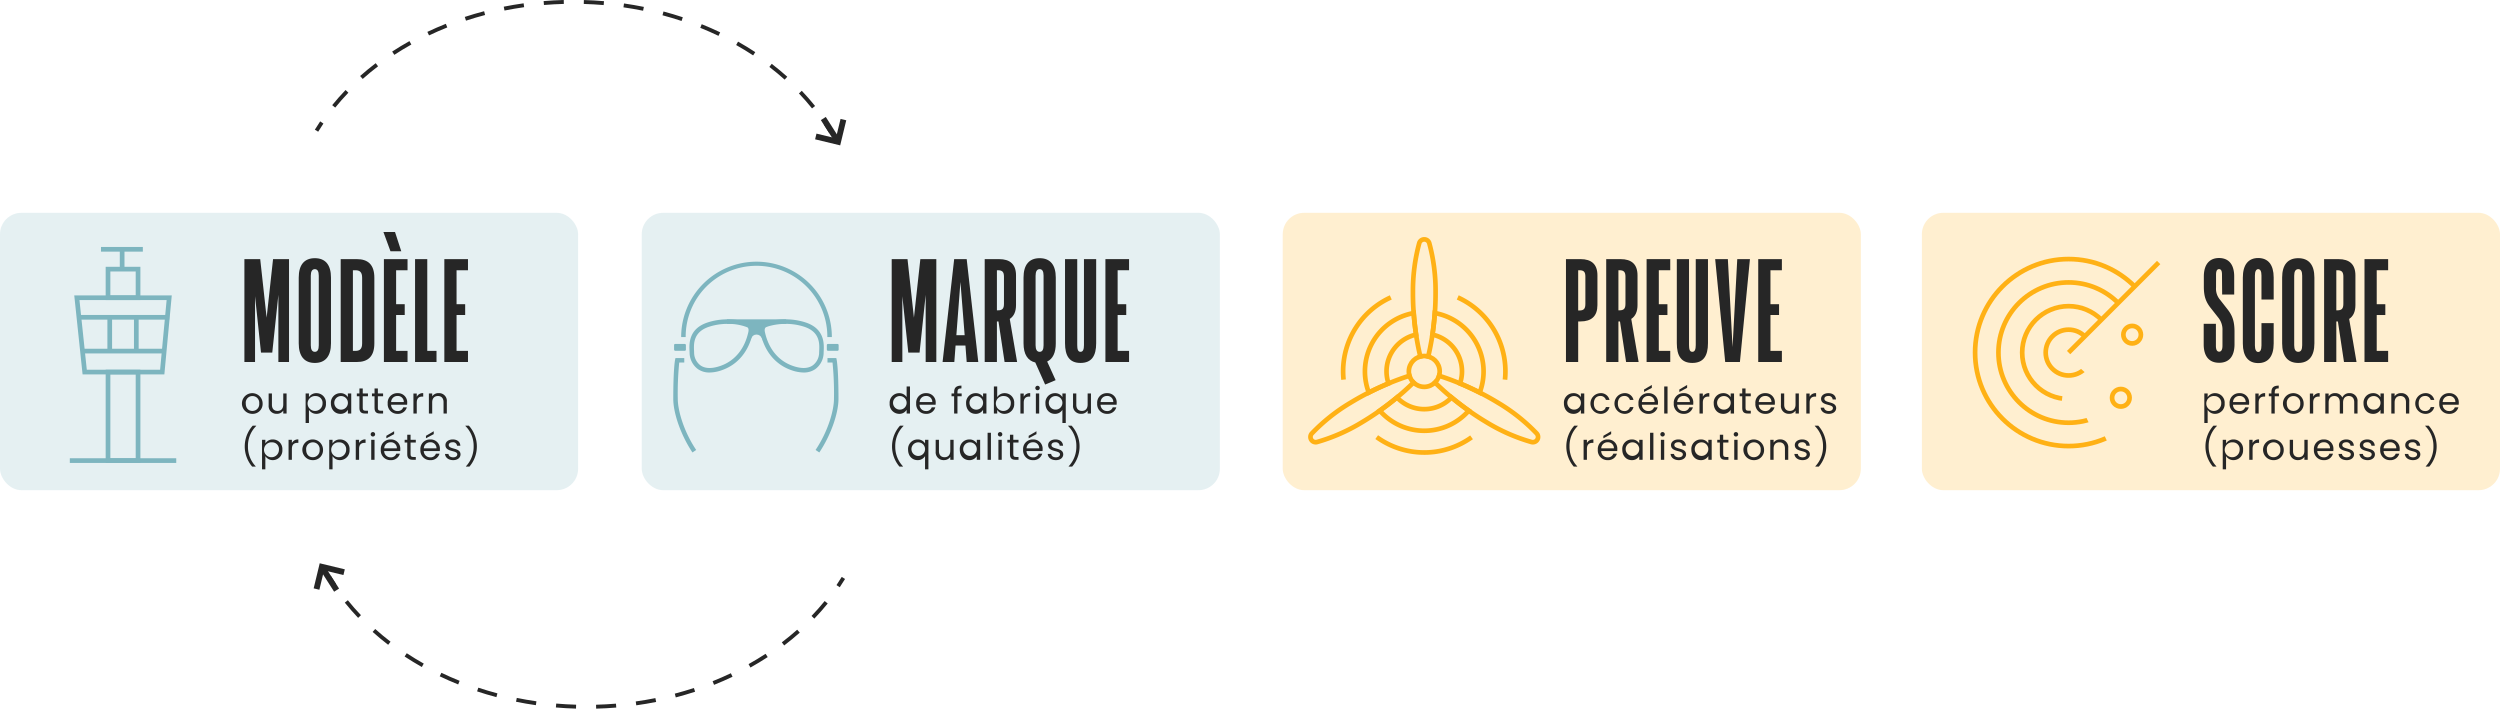 <svg xmlns="http://www.w3.org/2000/svg" xmlns:xlink="http://www.w3.org/1999/xlink" width="1066.924" height="302.428" viewBox="0 0 1066.924 302.428"><defs><clipPath id="clip-path"><path id="Trac&#xE9;_5937" data-name="Trac&#xE9; 5937" d="M8164.321,1337.9l-33.893,33.893,4.659,4.3,4.105,3.679-3.88,2.256-7.4,1.366-1.768,4.377,2.778-1.343.19,1.033-.692,5.588,13.737,3.321-3.662.831,2.7,5.652,4.434.787,7.292,15.289-51.47-7.562s-27.848-43.4-13.06-61.652,43.137-32.105,43.137-32.105Z" transform="translate(-8084.056 -1317.61)" fill="none"></path></clipPath></defs><g id="Groupe_747" data-name="Groupe 747" transform="translate(0 0)"><rect id="Rectangle_122" data-name="Rectangle 122" width="246.726" height="118.377" rx="9.154" transform="translate(0 90.818)" fill="#7db5bf" opacity="0.2"></rect><rect id="Rectangle_123" data-name="Rectangle 123" width="246.726" height="118.377" rx="9.154" transform="translate(273.878 90.818)" fill="#7db5bf" opacity="0.2"></rect><rect id="Rectangle_124" data-name="Rectangle 124" width="246.726" height="118.377" rx="9.154" transform="translate(547.431 90.818)" fill="#ffb115" opacity="0.2"></rect><rect id="Rectangle_125" data-name="Rectangle 125" width="246.726" height="118.377" rx="9.154" transform="translate(820.198 90.818)" fill="#ffb115" opacity="0.2"></rect><g id="Groupe_513" data-name="Groupe 513" transform="translate(104.302 99.025)"><path id="Trac&#xE9;_5824" data-name="Trac&#xE9; 5824" d="M7221.061,1333.423h6.815v43.9h-4.544v-28.667l-2.606,24.658h-4.811l-2.539-24.057v28.066h-4.544v-43.9h6.749l2.74,24.992Z" transform="translate(-7208.831 -1321.863)" fill="#262626"></path><path id="Trac&#xE9;_5825" data-name="Trac&#xE9; 5825" d="M7236.591,1369.3V1341.23c0-5.546,2.473-8.286,6.882-8.286s6.882,2.74,6.882,8.286V1369.3c0,5.547-2.473,8.354-6.882,8.354S7236.591,1374.842,7236.591,1369.3Zm8.554.8v-29.669c0-1.872-.536-2.807-1.671-2.807s-1.737.935-1.737,2.807V1370.1c0,1.871.6,2.807,1.737,2.807S7245.145,1371.968,7245.145,1370.1Z" transform="translate(-7213.404 -1321.784)" fill="#262626"></path><path id="Trac&#xE9;_5826" data-name="Trac&#xE9; 5826" d="M7264.912,1333.423c4.745,0,7.484,2.34,7.484,7.953v28c0,5.614-2.739,7.953-7.484,7.953h-6.883v-43.9Zm2.271,7.953c0-2.406-1-3.208-2.872-3.208h-1.07v34.414h1.07c1.871,0,2.872-.8,2.872-3.208Z" transform="translate(-7216.935 -1321.863)" fill="#262626"></path><path id="Trac&#xE9;_5827" data-name="Trac&#xE9; 5827" d="M7287.486,1327.8h-4.61l-3.008-8.219h4.946Zm2.672,8.086h-4.877v14.5h3.675V1355h-3.675v15.3h4.877v4.744h-10.09v-43.9h10.09Z" transform="translate(-7220.533 -1319.583)" fill="#262626"></path><path id="Trac&#xE9;_5828" data-name="Trac&#xE9; 5828" d="M7301.24,1372.582h3.943v4.744h-9.155v-43.9h5.212Z" transform="translate(-7223.195 -1321.863)" fill="#262626"></path><path id="Trac&#xE9;_5829" data-name="Trac&#xE9; 5829" d="M7321.077,1338.168H7316.2v14.5h3.676v4.611H7316.2v15.3h4.878v4.744h-10.09v-43.9h10.09Z" transform="translate(-7225.659 -1321.863)" fill="#262626"></path></g><g id="Groupe_514" data-name="Groupe 514" transform="translate(103.436 165.777)"><path id="Trac&#xE9;_5830" data-name="Trac&#xE9; 5830" d="M7212.053,1410.739a4.415,4.415,0,1,1,4.383-4.43A4.238,4.238,0,0,1,7212.053,1410.739Zm0-1.248a2.9,2.9,0,0,0,2.933-3.182,2.872,2.872,0,0,0-2.886-3.167,2.835,2.835,0,0,0-2.855,3.167C7209.245,1408.477,7210.571,1409.491,7212.053,1409.491Z" transform="translate(-7207.794 -1399.896)" fill="#262626"></path><path id="Trac&#xE9;_5831" data-name="Trac&#xE9; 5831" d="M7228.878,1410.626h-1.42v-1.264a3.141,3.141,0,0,1-2.729,1.388,3.334,3.334,0,0,1-3.51-3.665v-5.008h1.4v4.82c0,1.731.953,2.621,2.387,2.621,1.467,0,2.449-.9,2.449-2.745v-4.7h1.42Z" transform="translate(-7210.005 -1399.924)" fill="#262626"></path><path id="Trac&#xE9;_5832" data-name="Trac&#xE9; 5832" d="M7244.731,1401.909a4.051,4.051,0,0,1,4.056,4.383,4.114,4.114,0,0,1-4.056,4.446,3.7,3.7,0,0,1-3.2-1.716v5.632h-1.419v-12.605h1.419v1.575A3.613,3.613,0,0,1,7244.731,1401.909Zm-.3,1.232a3.188,3.188,0,1,0,2.9,3.151A2.889,2.889,0,0,0,7244.435,1403.141Z" transform="translate(-7213.118 -1399.896)" fill="#262626"></path><path id="Trac&#xE9;_5833" data-name="Trac&#xE9; 5833" d="M7257.09,1401.909a3.547,3.547,0,0,1,3.182,1.7v-1.56h1.436v8.549h-1.436v-1.591a3.57,3.57,0,0,1-3.2,1.731c-2.279,0-4.041-1.794-4.041-4.446A4.051,4.051,0,0,1,7257.09,1401.909Zm.28,1.232a2.887,2.887,0,0,0-2.886,3.151,2.905,2.905,0,1,0,2.886-3.151Z" transform="translate(-7215.246 -1399.896)" fill="#262626"></path><path id="Trac&#xE9;_5834" data-name="Trac&#xE9; 5834" d="M7267.379,1402.823h-1.108v-1.17h1.108V1399.5h1.419v2.153h2.23v1.17h-2.23v5.038c0,.843.313,1.139,1.186,1.139h1.045v1.2h-1.279c-1.513,0-2.37-.624-2.37-2.341Z" transform="translate(-7217.427 -1399.499)" fill="#262626"></path><path id="Trac&#xE9;_5835" data-name="Trac&#xE9; 5835" d="M7275.108,1402.823H7274v-1.17h1.108V1399.5h1.419v2.153h2.23v1.17h-2.23v5.038c0,.843.312,1.139,1.185,1.139h1.045v1.2h-1.278c-1.514,0-2.371-.624-2.371-2.341Z" transform="translate(-7218.7 -1399.499)" fill="#262626"></path><path id="Trac&#xE9;_5836" data-name="Trac&#xE9; 5836" d="M7286.274,1410.739a4.118,4.118,0,0,1-4.228-4.43,4.068,4.068,0,0,1,4.228-4.4,3.918,3.918,0,0,1,4.1,4.087,7.691,7.691,0,0,1-.046.859H7283.5a2.687,2.687,0,0,0,2.776,2.682,2.35,2.35,0,0,0,2.4-1.574h1.529A3.845,3.845,0,0,1,7286.274,1410.739Zm-2.76-5.038h5.4a2.509,2.509,0,0,0-2.7-2.59A2.647,2.647,0,0,0,7283.514,1405.7Z" transform="translate(-7220.025 -1399.896)" fill="#262626"></path><path id="Trac&#xE9;_5837" data-name="Trac&#xE9; 5837" d="M7296.61,1410.6h-1.42v-8.549h1.42v1.389a2.877,2.877,0,0,1,2.76-1.545v1.467H7299c-1.357,0-2.386.608-2.386,2.589Z" transform="translate(-7222.19 -1399.893)" fill="#262626"></path><path id="Trac&#xE9;_5838" data-name="Trac&#xE9; 5838" d="M7309.343,1405.759c0-1.747-.952-2.636-2.386-2.636-1.452,0-2.45.9-2.45,2.745v4.727h-1.419v-8.549h1.419v1.217a3.157,3.157,0,0,1,2.746-1.373,3.317,3.317,0,0,1,3.494,3.667v5.038h-1.4Z" transform="translate(-7223.491 -1399.893)" fill="#262626"></path><path id="Trac&#xE9;_5839" data-name="Trac&#xE9; 5839" d="M7212.175,1435.989a13.268,13.268,0,0,1,.234-17.472h1.481v.14a11.933,11.933,0,0,0-3.511,8.72,12.09,12.09,0,0,0,3.277,8.471v.14Z" transform="translate(-7207.994 -1402.632)" fill="#262626"></path><path id="Trac&#xE9;_5840" data-name="Trac&#xE9; 5840" d="M7222.458,1425.558a4.052,4.052,0,0,1,4.056,4.384,4.114,4.114,0,0,1-4.056,4.445,3.7,3.7,0,0,1-3.2-1.716v5.631h-1.419v-12.6h1.419v1.575A3.611,3.611,0,0,1,7222.458,1425.558Zm-.3,1.233a3.187,3.187,0,1,0,2.9,3.151A2.889,2.889,0,0,0,7222.161,1426.791Z" transform="translate(-7209.449 -1403.792)" fill="#262626"></path><path id="Trac&#xE9;_5841" data-name="Trac&#xE9; 5841" d="M7232.814,1434.244h-1.42V1425.7h1.42v1.388a2.877,2.877,0,0,1,2.76-1.545v1.467h-.374c-1.357,0-2.386.609-2.386,2.59Z" transform="translate(-7211.682 -1403.788)" fill="#262626"></path><path id="Trac&#xE9;_5842" data-name="Trac&#xE9; 5842" d="M7242.915,1434.388a4.415,4.415,0,1,1,4.385-4.429A4.239,4.239,0,0,1,7242.915,1434.388Zm0-1.248a2.9,2.9,0,0,0,2.933-3.182,2.871,2.871,0,0,0-2.886-3.167,2.834,2.834,0,0,0-2.854,3.167C7240.107,1432.126,7241.434,1433.14,7242.915,1433.14Z" transform="translate(-7212.878 -1403.792)" fill="#262626"></path><path id="Trac&#xE9;_5843" data-name="Trac&#xE9; 5843" d="M7256.792,1425.558a4.051,4.051,0,0,1,4.055,4.384,4.113,4.113,0,0,1-4.055,4.445,3.7,3.7,0,0,1-3.2-1.716v5.631h-1.419v-12.6h1.419v1.575A3.612,3.612,0,0,1,7256.792,1425.558Zm-.3,1.233a3.187,3.187,0,1,0,2.9,3.151A2.889,2.889,0,0,0,7256.5,1426.791Z" transform="translate(-7215.104 -1403.792)" fill="#262626"></path><path id="Trac&#xE9;_5844" data-name="Trac&#xE9; 5844" d="M7267.149,1434.244h-1.42V1425.7h1.42v1.388a2.876,2.876,0,0,1,2.76-1.545v1.467h-.374c-1.357,0-2.386.609-2.386,2.59Z" transform="translate(-7217.337 -1403.788)" fill="#262626"></path><path id="Trac&#xE9;_5845" data-name="Trac&#xE9; 5845" d="M7273.347,1422.716a.952.952,0,1,1,.967.966A.952.952,0,0,1,7273.347,1422.716Zm.234,2.355H7275v8.548h-1.419Z" transform="translate(-7218.592 -1403.164)" fill="#262626"></path><path id="Trac&#xE9;_5846" data-name="Trac&#xE9; 5846" d="M7282.745,1433.7a4.118,4.118,0,0,1-4.228-4.429,4.069,4.069,0,0,1,4.228-4.4,3.919,3.919,0,0,1,4.1,4.088,7.561,7.561,0,0,1-.047.858h-6.833a2.688,2.688,0,0,0,2.776,2.684,2.352,2.352,0,0,0,2.4-1.576h1.528A3.845,3.845,0,0,1,7282.745,1433.7Zm-2.761-5.038h5.4a2.507,2.507,0,0,0-2.7-2.59A2.648,2.648,0,0,0,7279.984,1428.657Zm4.228-7.3v1.232l-3.324,1.778v-1.06Z" transform="translate(-7219.444 -1403.099)" fill="#262626"></path><path id="Trac&#xE9;_5847" data-name="Trac&#xE9; 5847" d="M7291.816,1426.472h-1.108V1425.3h1.108v-2.153h1.419v2.153h2.231v1.169h-2.231v5.039c0,.842.313,1.138,1.186,1.138h1.045v1.2h-1.279c-1.514,0-2.371-.624-2.371-2.34Z" transform="translate(-7221.452 -1403.395)" fill="#262626"></path><path id="Trac&#xE9;_5848" data-name="Trac&#xE9; 5848" d="M7302.982,1433.7a4.118,4.118,0,0,1-4.228-4.429,4.068,4.068,0,0,1,4.228-4.4,3.919,3.919,0,0,1,4.1,4.088,7.679,7.679,0,0,1-.046.858h-6.833a2.688,2.688,0,0,0,2.776,2.684,2.348,2.348,0,0,0,2.4-1.576h1.529A3.845,3.845,0,0,1,7302.982,1433.7Zm-2.761-5.038h5.4a2.509,2.509,0,0,0-2.7-2.59A2.647,2.647,0,0,0,7300.222,1428.657Zm4.228-7.3v1.232l-3.322,1.778v-1.06Z" transform="translate(-7222.778 -1403.099)" fill="#262626"></path><path id="Trac&#xE9;_5849" data-name="Trac&#xE9; 5849" d="M7314.833,1434.388c-2,0-3.4-1.092-3.494-2.651h1.467c.077.826.81,1.451,2.012,1.451,1.124,0,1.748-.562,1.748-1.265,0-1.9-5.055-.8-5.055-3.978,0-1.311,1.232-2.387,3.136-2.387,1.888,0,3.135,1.014,3.229,2.684h-1.419a1.645,1.645,0,0,0-1.857-1.483c-1.045,0-1.668.5-1.668,1.186,0,2.028,4.96.92,5.023,3.978C7317.954,1433.328,7316.721,1434.388,7314.833,1434.388Z" transform="translate(-7224.851 -1403.792)" fill="#262626"></path><path id="Trac&#xE9;_5850" data-name="Trac&#xE9; 5850" d="M7321.991,1435.989v-.14a12.094,12.094,0,0,0,3.275-8.471,11.934,11.934,0,0,0-3.51-8.72v-.14h1.481a13.266,13.266,0,0,1,.234,17.472Z" transform="translate(-7226.566 -1402.632)" fill="#262626"></path></g><g id="Groupe_49" data-name="Groupe 49" transform="translate(29.794 106.394)"><rect id="Rectangle_14" data-name="Rectangle 14" width="12.818" height="37.784" transform="translate(16.302 52.39)" fill="none" stroke="#7db5bf" stroke-miterlimit="10" stroke-width="2"></rect><rect id="Rectangle_15" data-name="Rectangle 15" width="12.818" height="12.193" transform="translate(16.302 8.467)" fill="none" stroke="#7db5bf" stroke-miterlimit="10" stroke-width="2"></rect><path id="Trac&#xE9;_33" data-name="Trac&#xE9; 33" d="M7123.226,1353.139h39.41l-2.975,31.729h-33.09Z" transform="translate(-7120.221 -1332.479)" fill="none" stroke="#7db5bf" stroke-miterlimit="10" stroke-width="2"></path><line id="Ligne_11" data-name="Ligne 11" x2="45.421" transform="translate(0 90.173)" fill="none" stroke="#7db5bf" stroke-miterlimit="10" stroke-width="2"></line><line id="Ligne_12" data-name="Ligne 12" x2="38.529" transform="translate(3.887 29.021)" fill="none" stroke="#7db5bf" stroke-miterlimit="10" stroke-width="2"></line><line id="Ligne_13" data-name="Ligne 13" x2="35.183" transform="translate(5.56 43.438)" fill="none" stroke="#7db5bf" stroke-miterlimit="10" stroke-width="2"></line><line id="Ligne_14" data-name="Ligne 14" y2="14.417" transform="translate(17.04 29.021)" fill="none" stroke="#7db5bf" stroke-miterlimit="10" stroke-width="2"></line><line id="Ligne_15" data-name="Ligne 15" y2="14.417" transform="translate(28.381 29.021)" fill="none" stroke="#7db5bf" stroke-miterlimit="10" stroke-width="2"></line><line id="Ligne_16" data-name="Ligne 16" y1="8.466" transform="translate(22.331)" fill="none" stroke="#7db5bf" stroke-miterlimit="10" stroke-width="2"></line><line id="Ligne_17" data-name="Ligne 17" x2="17.865" transform="translate(13.302)" fill="none" stroke="#7db5bf" stroke-miterlimit="10" stroke-width="2"></line></g><g id="Groupe_515" data-name="Groupe 515" transform="translate(380.548 110.185)"><path id="Trac&#xE9;_5851" data-name="Trac&#xE9; 5851" d="M7551.784,1333.423h6.816v43.9h-4.543v-28.667l-2.606,24.658h-4.811l-2.539-24.057v28.066h-4.544v-43.9h6.749l2.74,24.992Z" transform="translate(-7539.556 -1333.023)" fill="#262626"></path><path id="Trac&#xE9;_5852" data-name="Trac&#xE9; 5852" d="M7575.846,1377.327l-.535-7.017h-4.21l-.533,7.017h-5.012l4.944-43.9h5.346l4.945,43.9Zm-4.41-11.427h3.541l-1.8-22.719Z" transform="translate(-7543.839 -1333.023)" fill="#262626"></path><path id="Trac&#xE9;_5853" data-name="Trac&#xE9; 5853" d="M7595.562,1377.327l-2.605-17.308h-.668v17.308h-5.212v-43.9h6.147c4.678,0,7.218,2.206,7.218,6.95V1353c0,2.873-.936,4.811-2.673,5.947l3.141,18.377Zm-3.274-39.159v17.106h.468c1.871,0,2.54-.734,2.54-2.807v-11.56c0-1.938-.669-2.74-2.54-2.74Z" transform="translate(-7547.384 -1333.023)" fill="#262626"></path><path id="Trac&#xE9;_5854" data-name="Trac&#xE9; 5854" d="M7620.681,1369.3c0,4.01-1.269,6.616-3.675,7.752l3.607,7.952-4.476,1.871-4.21-9.422c-3.208-.735-5.012-3.475-5.012-8.153V1341.23c0-5.546,2.473-8.286,6.882-8.286s6.883,2.74,6.883,8.286Zm-8.62.8c0,1.871.6,2.807,1.737,2.807s1.671-.937,1.671-2.807v-29.669c0-1.872-.534-2.807-1.671-2.807s-1.737.935-1.737,2.807Z" transform="translate(-7550.652 -1332.944)" fill="#262626"></path><path id="Trac&#xE9;_5855" data-name="Trac&#xE9; 5855" d="M7628.116,1369.307v-35.884h5.212v36.686c0,1.871.334,2.874,1.4,2.874s1.47-1,1.47-2.874v-36.686h5.213v35.884c0,5.48-2,8.42-6.683,8.42S7628.116,1374.787,7628.116,1369.307Z" transform="translate(-7554.145 -1333.023)" fill="#262626"></path><path id="Trac&#xE9;_5856" data-name="Trac&#xE9; 5856" d="M7658.845,1338.168h-4.878v14.5h3.675v4.611h-3.675v15.3h4.878v4.744h-10.09v-43.9h10.09Z" transform="translate(-7557.544 -1333.023)" fill="#262626"></path></g><g id="Groupe_516" data-name="Groupe 516" transform="translate(379.681 164.561)"><path id="Trac&#xE9;_5857" data-name="Trac&#xE9; 5857" d="M7542.59,1401.346a3.726,3.726,0,0,1,3.167,1.67v-4.525h1.436v11.544h-1.436v-1.607a3.509,3.509,0,0,1-3.182,1.747,4.115,4.115,0,0,1-4.057-4.446A4.055,4.055,0,0,1,7542.59,1401.346Zm.265,1.232a2.887,2.887,0,0,0-2.886,3.151,2.9,2.9,0,1,0,2.886-3.151Z" transform="translate(-7538.518 -1398.117)" fill="#262626"></path><path id="Trac&#xE9;_5858" data-name="Trac&#xE9; 5858" d="M7556.3,1410.739a4.119,4.119,0,0,1-4.228-4.43,4.068,4.068,0,0,1,4.228-4.4,3.919,3.919,0,0,1,4.1,4.087,7.808,7.808,0,0,1-.047.859h-6.833a2.687,2.687,0,0,0,2.777,2.682,2.349,2.349,0,0,0,2.4-1.574h1.529A3.846,3.846,0,0,1,7556.3,1410.739Zm-2.761-5.038h5.4a2.509,2.509,0,0,0-2.7-2.59A2.648,2.648,0,0,0,7553.54,1405.7Z" transform="translate(-7540.751 -1398.68)" fill="#262626"></path><path id="Trac&#xE9;_5859" data-name="Trac&#xE9; 5859" d="M7571.236,1402.583h-1.108v-1.17h1.108v-.608c0-1.9.936-2.761,3.12-2.761v1.185c-1.279,0-1.7.469-1.7,1.576v.608h1.795v1.17h-1.795v7.379h-1.419Z" transform="translate(-7543.725 -1398.043)" fill="#262626"></path><path id="Trac&#xE9;_5860" data-name="Trac&#xE9; 5860" d="M7581.633,1401.909a3.547,3.547,0,0,1,3.183,1.7v-1.56h1.436v8.549h-1.436v-1.591a3.57,3.57,0,0,1-3.2,1.731c-2.278,0-4.041-1.794-4.041-4.446A4.051,4.051,0,0,1,7581.633,1401.909Zm.281,1.232a2.887,2.887,0,0,0-2.886,3.151,2.905,2.905,0,1,0,2.886-3.151Z" transform="translate(-7544.952 -1398.68)" fill="#262626"></path><path id="Trac&#xE9;_5861" data-name="Trac&#xE9; 5861" d="M7596.385,1401.346a4.042,4.042,0,0,1,4.055,4.383,4.114,4.114,0,0,1-4.055,4.446,3.566,3.566,0,0,1-3.2-1.716v1.576h-1.42v-11.544h1.42v4.587A3.621,3.621,0,0,1,7596.385,1401.346Zm-.3,1.232a3.188,3.188,0,1,0,2.9,3.151A2.89,2.89,0,0,0,7596.088,1402.578Z" transform="translate(-7547.29 -1398.117)" fill="#262626"></path><path id="Trac&#xE9;_5862" data-name="Trac&#xE9; 5862" d="M7606.741,1410.6h-1.419v-8.549h1.419v1.389a2.879,2.879,0,0,1,2.762-1.545v1.467h-.375c-1.357,0-2.387.608-2.387,2.589Z" transform="translate(-7549.522 -1398.677)" fill="#262626"></path><path id="Trac&#xE9;_5863" data-name="Trac&#xE9; 5863" d="M7612.939,1399.066a.952.952,0,1,1,.967.966A.952.952,0,0,1,7612.939,1399.066Zm.234,2.355h1.419v8.549h-1.419Z" transform="translate(-7550.778 -1398.052)" fill="#262626"></path><path id="Trac&#xE9;_5864" data-name="Trac&#xE9; 5864" d="M7622.181,1401.909a3.539,3.539,0,0,1,3.167,1.7v-1.56h1.436v12.605h-1.436v-5.632a3.626,3.626,0,0,1-3.213,1.716c-2.263,0-4.025-1.794-4.025-4.446A4.054,4.054,0,0,1,7622.181,1401.909Zm.266,1.232a2.886,2.886,0,0,0-2.886,3.151,2.9,2.9,0,1,0,2.886-3.151Z" transform="translate(-7551.629 -1398.68)" fill="#262626"></path><path id="Trac&#xE9;_5865" data-name="Trac&#xE9; 5865" d="M7639.865,1410.626h-1.419v-1.264a3.143,3.143,0,0,1-2.73,1.388,3.335,3.335,0,0,1-3.51-3.665v-5.008h1.4v4.82c0,1.731.951,2.621,2.386,2.621,1.466,0,2.449-.9,2.449-2.745v-4.7h1.419Z" transform="translate(-7553.951 -1398.707)" fill="#262626"></path><path id="Trac&#xE9;_5866" data-name="Trac&#xE9; 5866" d="M7648.774,1410.739a4.118,4.118,0,0,1-4.228-4.43,4.068,4.068,0,0,1,4.228-4.4,3.918,3.918,0,0,1,4.1,4.087,7.811,7.811,0,0,1-.046.859H7646a2.687,2.687,0,0,0,2.776,2.682,2.35,2.35,0,0,0,2.4-1.574h1.529A3.845,3.845,0,0,1,7648.774,1410.739Zm-2.76-5.038h5.4a2.508,2.508,0,0,0-2.7-2.59A2.647,2.647,0,0,0,7646.014,1405.7Z" transform="translate(-7555.984 -1398.68)" fill="#262626"></path><path id="Trac&#xE9;_5867" data-name="Trac&#xE9; 5867" d="M7542.9,1435.989a13.266,13.266,0,0,1,.235-17.472h1.481v.14a11.933,11.933,0,0,0-3.511,8.72,12.091,12.091,0,0,0,3.277,8.471v.14Z" transform="translate(-7538.718 -1401.416)" fill="#262626"></path><path id="Trac&#xE9;_5868" data-name="Trac&#xE9; 5868" d="M7552,1425.558a3.541,3.541,0,0,1,3.167,1.7V1425.7h1.435v12.6h-1.435v-5.631a3.626,3.626,0,0,1-3.213,1.716c-2.262,0-4.025-1.793-4.025-4.445A4.055,4.055,0,0,1,7552,1425.558Zm.265,1.233a2.887,2.887,0,0,0-2.886,3.151,2.905,2.905,0,1,0,2.886-3.151Z" transform="translate(-7540.068 -1402.575)" fill="#262626"></path><path id="Trac&#xE9;_5869" data-name="Trac&#xE9; 5869" d="M7569.684,1434.275h-1.418v-1.263a3.145,3.145,0,0,1-2.731,1.388,3.335,3.335,0,0,1-3.51-3.666v-5.007h1.4v4.819c0,1.732.952,2.621,2.386,2.621,1.467,0,2.45-.9,2.45-2.745v-4.7h1.418Z" transform="translate(-7542.39 -1402.603)" fill="#262626"></path><path id="Trac&#xE9;_5870" data-name="Trac&#xE9; 5870" d="M7578.423,1425.558a3.548,3.548,0,0,1,3.182,1.7V1425.7h1.436v8.548H7581.6v-1.591a3.567,3.567,0,0,1-3.2,1.731c-2.278,0-4.041-1.793-4.041-4.445A4.052,4.052,0,0,1,7578.423,1425.558Zm.28,1.233a2.886,2.886,0,0,0-2.886,3.151,2.9,2.9,0,1,0,2.886-3.151Z" transform="translate(-7544.423 -1402.575)" fill="#262626"></path><path id="Trac&#xE9;_5871" data-name="Trac&#xE9; 5871" d="M7588.557,1422.141h1.419v11.544h-1.419Z" transform="translate(-7546.761 -1402.012)" fill="#262626"></path><path id="Trac&#xE9;_5872" data-name="Trac&#xE9; 5872" d="M7593.8,1422.716a.952.952,0,1,1,.966.966A.952.952,0,0,1,7593.8,1422.716Zm.234,2.355h1.419v8.548h-1.419Z" transform="translate(-7547.625 -1401.948)" fill="#262626"></path><path id="Trac&#xE9;_5873" data-name="Trac&#xE9; 5873" d="M7599.764,1426.472h-1.108V1425.3h1.108v-2.153h1.421v2.153h2.229v1.169h-2.229v5.039c0,.842.312,1.138,1.185,1.138h1.045v1.2h-1.279c-1.513,0-2.371-.624-2.371-2.34Z" transform="translate(-7548.424 -1402.179)" fill="#262626"></path><path id="Trac&#xE9;_5874" data-name="Trac&#xE9; 5874" d="M7610.932,1433.7a4.118,4.118,0,0,1-4.229-4.429,4.068,4.068,0,0,1,4.229-4.4,3.919,3.919,0,0,1,4.1,4.088,7.676,7.676,0,0,1-.047.858h-6.833a2.689,2.689,0,0,0,2.778,2.684,2.35,2.35,0,0,0,2.4-1.576h1.53A3.846,3.846,0,0,1,7610.932,1433.7Zm-2.762-5.038h5.4a2.508,2.508,0,0,0-2.7-2.59A2.647,2.647,0,0,0,7608.17,1428.657Zm4.228-7.3v1.232l-3.323,1.778v-1.06Z" transform="translate(-7549.75 -1401.883)" fill="#262626"></path><path id="Trac&#xE9;_5875" data-name="Trac&#xE9; 5875" d="M7622.781,1434.388c-2,0-3.4-1.092-3.5-2.651h1.467c.078.826.811,1.451,2.012,1.451,1.124,0,1.748-.562,1.748-1.265,0-1.9-5.055-.8-5.055-3.978,0-1.311,1.232-2.387,3.136-2.387,1.887,0,3.135,1.014,3.229,2.684H7624.4a1.645,1.645,0,0,0-1.857-1.483c-1.045,0-1.669.5-1.669,1.186,0,2.028,4.96.92,5.023,3.978C7625.9,1433.328,7624.668,1434.388,7622.781,1434.388Z" transform="translate(-7551.823 -1402.575)" fill="#262626"></path><path id="Trac&#xE9;_5876" data-name="Trac&#xE9; 5876" d="M7629.938,1435.989v-.14a12.091,12.091,0,0,0,3.276-8.471,11.933,11.933,0,0,0-3.509-8.72v-.14h1.481a13.267,13.267,0,0,1,.235,17.472Z" transform="translate(-7553.539 -1401.416)" fill="#262626"></path></g><g id="Groupe_48" data-name="Groupe 48" transform="translate(287.33 111.679)"><path id="Trac&#xE9;_26" data-name="Trac&#xE9; 26" d="M7502.257,1424.263l-1.6-1.075c5.4-8.05,7.855-16.956,7.855-21.825a132.21,132.21,0,0,0-.617-15.472h-2.152v-1.931h3.766l.161.767c.031.149.771,3.81.771,16.636C7510.438,1407.666,7507.074,1417.078,7502.257,1424.263Z" transform="translate(-7439.929 -1342.841)" fill="#7db5bf"></path><path id="Trac&#xE9;_27" data-name="Trac&#xE9; 27" d="M7436.137,1424.263c-4.818-7.185-8.183-16.6-8.183-22.9,0-12.827.741-16.488.771-16.637l.163-.766h3.765v1.931H7430.5a132.317,132.317,0,0,0-.618,15.472c0,4.869,2.458,13.774,7.856,21.824Z" transform="translate(-7427.954 -1342.841)" fill="#7db5bf"></path><g id="Groupe_45" data-name="Groupe 45" transform="translate(3.364)"><path id="Trac&#xE9;_28" data-name="Trac&#xE9; 28" d="M7496.3,1366.889h-1.931a30.227,30.227,0,1,0-60.453,0h-1.931a32.157,32.157,0,0,1,64.314,0Z" transform="translate(-7431.981 -1334.732)" fill="#7db5bf"></path></g><g id="Groupe_47" data-name="Groupe 47" transform="translate(0.346 24.601)"><g id="Groupe_46" data-name="Groupe 46"><path id="Trac&#xE9;_29" data-name="Trac&#xE9; 29" d="M7444.793,1386.885a8.455,8.455,0,0,1-5-1.484,8.8,8.8,0,0,1-3.508-6.733c0-.251-.014-.547-.031-.883-.146-3.121-.449-9.617,7.784-12.288,8.573-2.783,16.565-.412,17.945.475a3.67,3.67,0,0,1,1.228,4.145l-.049.21c-1.738,7.655-6.347,13.162-12.966,15.507A16.317,16.317,0,0,1,7444.793,1386.885Zm7.644-20.756a25.3,25.3,0,0,0-7.8,1.208c-6.831,2.22-6.592,7.315-6.45,10.362.016.368.032.7.032.973a6.86,6.86,0,0,0,2.692,5.155c2.034,1.438,4.941,1.5,8.642.194,5.974-2.117,10.137-7.13,11.728-14.116l.058-.248c.188-.75.181-1.684-.4-2.056a22.261,22.261,0,0,0-8.5-1.475Z" transform="translate(-7429.66 -1364.184)" fill="#7db5bf"></path><path id="Trac&#xE9;_30" data-name="Trac&#xE9; 30" d="M7490.929,1386.885a16.318,16.318,0,0,1-5.4-1.051c-6.618-2.344-11.223-7.85-12.967-15.505l-.049-.211a3.674,3.674,0,0,1,1.227-4.145c1.379-.886,9.37-3.257,17.945-.475,8.234,2.671,7.93,9.171,7.784,12.289-.016.335-.03.631-.03.882a8.8,8.8,0,0,1-3.509,6.733A8.464,8.464,0,0,1,7490.929,1386.885Zm-16.542-17.234.058.249c1.591,6.986,5.756,12,11.729,14.115,3.7,1.311,6.607,1.246,8.642-.194a6.859,6.859,0,0,0,2.693-5.155c0-.276.015-.6.032-.973.143-3.046.38-8.144-6.451-10.362-8.265-2.68-15.72-.113-16.3.261s-.58,1.305-.4,2.056Z" transform="translate(-7435.613 -1364.185)" fill="#7db5bf"></path><rect id="Rectangle_11" data-name="Rectangle 11" width="5.045" height="2.936" rx="0.474" transform="translate(65.188 10.493)" fill="#7db5bf"></rect><rect id="Rectangle_12" data-name="Rectangle 12" width="5.045" height="2.936" rx="0.474" transform="translate(0 10.493)" fill="#7db5bf"></rect></g><rect id="Rectangle_13" data-name="Rectangle 13" width="25.368" height="1.931" transform="translate(22.492 0.007)" fill="#7db5bf"></rect></g><path id="Trac&#xE9;_31" data-name="Trac&#xE9; 31" d="M7502.272,1372.177" transform="translate(-7440.196 -1340.9)" fill="#7db5bf"></path><path id="Trac&#xE9;_32" data-name="Trac&#xE9; 32" d="M7467.038,1373.6s.352-2.722,2.607-2.722,2.722,2.722,2.722,2.722l-.193-4.566,1.168-2.626s-.316-1.062-.517-1.062h-7.41l1.665,2.725Z" transform="translate(-7434.125 -1339.775)" fill="#7db5bf"></path></g><g id="Groupe_517" data-name="Groupe 517" transform="translate(668.307 110.585)"><path id="Trac&#xE9;_5877" data-name="Trac&#xE9; 5877" d="M7890.279,1333.423c4.677,0,7.216,2.206,7.216,6.95V1353c0,4.744-2.539,7.016-7.216,7.016h-1v17.308h-5.213v-43.9Zm2.071,7.485c0-1.938-.6-2.74-2.54-2.74h-.533v17.173h.533c1.939,0,2.54-.8,2.54-2.873Z" transform="translate(-7884.064 -1333.423)" fill="#262626"></path><path id="Trac&#xE9;_5878" data-name="Trac&#xE9; 5878" d="M7913.11,1377.327l-2.606-17.308h-.668v17.308h-5.212v-43.9h6.147c4.678,0,7.218,2.206,7.218,6.95V1353c0,2.873-.936,4.811-2.673,5.947l3.14,18.377Zm-3.274-39.159v17.106h.469c1.87,0,2.539-.734,2.539-2.807v-11.56c0-1.938-.669-2.74-2.539-2.74Z" transform="translate(-7887.451 -1333.423)" fill="#262626"></path><path id="Trac&#xE9;_5879" data-name="Trac&#xE9; 5879" d="M7935.354,1338.168h-4.878v14.5h3.675v4.611h-3.675v15.3h4.878v4.744h-10.09v-43.9h10.09Z" transform="translate(-7890.851 -1333.423)" fill="#262626"></path><path id="Trac&#xE9;_5880" data-name="Trac&#xE9; 5880" d="M7940.7,1369.307v-35.884h5.212v36.686c0,1.871.334,2.874,1.4,2.874s1.47-1,1.47-2.874v-36.686H7954v35.884c0,5.48-2,8.42-6.683,8.42S7940.7,1374.787,7940.7,1369.307Z" transform="translate(-7893.394 -1333.423)" fill="#262626"></path><path id="Trac&#xE9;_5881" data-name="Trac&#xE9; 5881" d="M7969.725,1333.423h5.413l-4.277,43.9h-6.281l-4.276-43.9h5.413l2,37.555Z" transform="translate(-7896.623 -1333.423)" fill="#262626"></path><path id="Trac&#xE9;_5882" data-name="Trac&#xE9; 5882" d="M7992.392,1338.168h-4.878v14.5h3.676v4.611h-3.676v15.3h4.878v4.744H7982.3v-43.9h10.09Z" transform="translate(-7900.246 -1333.423)" fill="#262626"></path></g><g id="Groupe_518" data-name="Groupe 518" transform="translate(667.44 164.279)"><path id="Trac&#xE9;_5883" data-name="Trac&#xE9; 5883" d="M7887.083,1401.909a3.544,3.544,0,0,1,3.182,1.7v-1.56h1.436v8.549h-1.436v-1.591a3.568,3.568,0,0,1-3.2,1.731c-2.277,0-4.042-1.794-4.042-4.446A4.052,4.052,0,0,1,7887.083,1401.909Zm.281,1.232a2.886,2.886,0,0,0-2.886,3.151,2.9,2.9,0,1,0,2.886-3.151Z" transform="translate(-7883.027 -1398.398)" fill="#262626"></path><path id="Trac&#xE9;_5884" data-name="Trac&#xE9; 5884" d="M7900.748,1401.909a3.715,3.715,0,0,1,3.947,2.886h-1.529a2.329,2.329,0,0,0-2.418-1.685c-1.56,0-2.715,1.107-2.715,3.2,0,2.121,1.155,3.228,2.715,3.228a2.292,2.292,0,0,0,2.418-1.684h1.529a3.8,3.8,0,0,1-3.947,2.886,4.422,4.422,0,0,1,0-8.83Z" transform="translate(-7885.26 -1398.398)" fill="#262626"></path><path id="Trac&#xE9;_5885" data-name="Trac&#xE9; 5885" d="M7913.015,1401.909a3.714,3.714,0,0,1,3.946,2.886h-1.529a2.327,2.327,0,0,0-2.417-1.685c-1.561,0-2.715,1.107-2.715,3.2,0,2.121,1.154,3.228,2.715,3.228a2.291,2.291,0,0,0,2.417-1.684h1.529a3.8,3.8,0,0,1-3.946,2.886,4.422,4.422,0,0,1,0-8.83Z" transform="translate(-7887.281 -1398.398)" fill="#262626"></path><path id="Trac&#xE9;_5886" data-name="Trac&#xE9; 5886" d="M7925.343,1410.046a4.119,4.119,0,0,1-4.228-4.43,4.068,4.068,0,0,1,4.228-4.4,3.919,3.919,0,0,1,4.1,4.087,7.93,7.93,0,0,1-.047.859h-6.833a2.686,2.686,0,0,0,2.776,2.682,2.35,2.35,0,0,0,2.4-1.574h1.528A3.845,3.845,0,0,1,7925.343,1410.046Zm-2.761-5.038h5.4a2.51,2.51,0,0,0-2.7-2.59A2.648,2.648,0,0,0,7922.582,1405.008Zm4.228-7.3v1.233l-3.323,1.778v-1.061Z" transform="translate(-7889.301 -1397.706)" fill="#262626"></path><path id="Trac&#xE9;_5887" data-name="Trac&#xE9; 5887" d="M7934.26,1398.491h1.419v11.544h-1.419Z" transform="translate(-7891.466 -1397.835)" fill="#262626"></path><path id="Trac&#xE9;_5888" data-name="Trac&#xE9; 5888" d="M7943.378,1410.046a4.119,4.119,0,0,1-4.229-4.43,4.069,4.069,0,0,1,4.229-4.4,3.918,3.918,0,0,1,4.1,4.087,7.69,7.69,0,0,1-.047.859H7940.6a2.686,2.686,0,0,0,2.776,2.682,2.348,2.348,0,0,0,2.4-1.574h1.53A3.846,3.846,0,0,1,7943.378,1410.046Zm-2.762-5.038h5.4a2.509,2.509,0,0,0-2.7-2.59A2.648,2.648,0,0,0,7940.617,1405.008Zm4.228-7.3v1.233l-3.323,1.778v-1.061Z" transform="translate(-7892.272 -1397.706)" fill="#262626"></path><path id="Trac&#xE9;_5889" data-name="Trac&#xE9; 5889" d="M7953.714,1410.6h-1.419v-8.549h1.419v1.389a2.878,2.878,0,0,1,2.761-1.545v1.467h-.375c-1.357,0-2.386.608-2.386,2.589Z" transform="translate(-7894.437 -1398.395)" fill="#262626"></path><path id="Trac&#xE9;_5890" data-name="Trac&#xE9; 5890" d="M7963.613,1401.909a3.548,3.548,0,0,1,3.182,1.7v-1.56h1.435v8.549H7966.8v-1.591a3.572,3.572,0,0,1-3.2,1.731c-2.277,0-4.04-1.794-4.04-4.446A4.051,4.051,0,0,1,7963.613,1401.909Zm.28,1.232a2.886,2.886,0,0,0-2.886,3.151,2.9,2.9,0,1,0,2.886-3.151Z" transform="translate(-7895.633 -1398.398)" fill="#262626"></path><path id="Trac&#xE9;_5891" data-name="Trac&#xE9; 5891" d="M7973.9,1402.823h-1.107v-1.17h1.107V1399.5h1.419v2.153h2.231v1.17h-2.231v5.038c0,.843.313,1.139,1.187,1.139h1.045v1.2h-1.279c-1.513,0-2.371-.624-2.371-2.341Z" transform="translate(-7897.813 -1398.001)" fill="#262626"></path><path id="Trac&#xE9;_5892" data-name="Trac&#xE9; 5892" d="M7985.067,1410.739a4.118,4.118,0,0,1-4.227-4.43,4.068,4.068,0,0,1,4.227-4.4,3.918,3.918,0,0,1,4.1,4.087,7.811,7.811,0,0,1-.046.859h-6.833a2.686,2.686,0,0,0,2.776,2.682,2.348,2.348,0,0,0,2.4-1.574H7989A3.845,3.845,0,0,1,7985.067,1410.739Zm-2.76-5.038h5.4a2.509,2.509,0,0,0-2.7-2.59A2.647,2.647,0,0,0,7982.307,1405.7Z" transform="translate(-7899.139 -1398.398)" fill="#262626"></path><path id="Trac&#xE9;_5893" data-name="Trac&#xE9; 5893" d="M8001.55,1410.626h-1.419v-1.264a3.141,3.141,0,0,1-2.73,1.388,3.334,3.334,0,0,1-3.509-3.665v-5.008h1.4v4.82c0,1.731.953,2.621,2.388,2.621,1.466,0,2.449-.9,2.449-2.745v-4.7h1.419Z" transform="translate(-7901.289 -1398.426)" fill="#262626"></path><path id="Trac&#xE9;_5894" data-name="Trac&#xE9; 5894" d="M8008.286,1410.6h-1.419v-8.549h1.419v1.389a2.879,2.879,0,0,1,2.762-1.545v1.467h-.375c-1.357,0-2.387.608-2.387,2.589Z" transform="translate(-7903.427 -1398.395)" fill="#262626"></path><path id="Trac&#xE9;_5895" data-name="Trac&#xE9; 5895" d="M8017.7,1410.739c-2,0-3.4-1.093-3.5-2.652h1.467c.078.827.811,1.45,2.012,1.45,1.123,0,1.747-.56,1.747-1.263,0-1.9-5.055-.8-5.055-3.978,0-1.31,1.232-2.386,3.136-2.386,1.888,0,3.136,1.014,3.229,2.683h-1.419a1.644,1.644,0,0,0-1.857-1.482c-1.045,0-1.668.5-1.668,1.185,0,2.029,4.96.921,5.023,3.978C8020.819,1409.678,8019.586,1410.739,8017.7,1410.739Z" transform="translate(-7904.635 -1398.398)" fill="#262626"></path><path id="Trac&#xE9;_5896" data-name="Trac&#xE9; 5896" d="M7887.409,1435.989a13.268,13.268,0,0,1,.234-17.472h1.482v.14a11.931,11.931,0,0,0-3.511,8.72,12.089,12.089,0,0,0,3.277,8.471v.14Z" transform="translate(-7883.227 -1401.134)" fill="#262626"></path><path id="Trac&#xE9;_5897" data-name="Trac&#xE9; 5897" d="M7894.492,1434.244h-1.419V1425.7h1.419v1.388a2.879,2.879,0,0,1,2.761-1.545v1.467h-.374c-1.357,0-2.387.609-2.387,2.59Z" transform="translate(-7884.682 -1402.291)" fill="#262626"></path><path id="Trac&#xE9;_5898" data-name="Trac&#xE9; 5898" d="M7904.563,1433.7a4.118,4.118,0,0,1-4.228-4.429,4.068,4.068,0,0,1,4.228-4.4,3.918,3.918,0,0,1,4.1,4.088,7.8,7.8,0,0,1-.046.858h-6.833a2.689,2.689,0,0,0,2.777,2.684,2.35,2.35,0,0,0,2.4-1.576h1.529A3.845,3.845,0,0,1,7904.563,1433.7Zm-2.761-5.038h5.4a2.508,2.508,0,0,0-2.7-2.59A2.647,2.647,0,0,0,7901.8,1428.657Zm4.227-7.3v1.232l-3.323,1.778v-1.06Z" transform="translate(-7885.878 -1401.602)" fill="#262626"></path><path id="Trac&#xE9;_5899" data-name="Trac&#xE9; 5899" d="M7916.9,1425.558a3.548,3.548,0,0,1,3.182,1.7V1425.7h1.436v8.548h-1.436v-1.591a3.568,3.568,0,0,1-3.2,1.731c-2.278,0-4.041-1.793-4.041-4.445A4.052,4.052,0,0,1,7916.9,1425.558Zm.28,1.233a2.886,2.886,0,0,0-2.886,3.151,2.9,2.9,0,1,0,2.886-3.151Z" transform="translate(-7887.938 -1402.294)" fill="#262626"></path><path id="Trac&#xE9;_5900" data-name="Trac&#xE9; 5900" d="M7927.034,1422.141h1.419v11.544h-1.419Z" transform="translate(-7890.276 -1401.731)" fill="#262626"></path><path id="Trac&#xE9;_5901" data-name="Trac&#xE9; 5901" d="M7932.28,1422.716a.952.952,0,1,1,.967.966A.952.952,0,0,1,7932.28,1422.716Zm.234,2.355h1.42v8.548h-1.42Z" transform="translate(-7891.14 -1401.666)" fill="#262626"></path><path id="Trac&#xE9;_5902" data-name="Trac&#xE9; 5902" d="M7941.021,1434.388c-2,0-3.4-1.092-3.5-2.651h1.467c.077.826.811,1.451,2.012,1.451,1.124,0,1.748-.562,1.748-1.265,0-1.9-5.055-.8-5.055-3.978,0-1.311,1.233-2.387,3.136-2.387s3.137,1.014,3.229,2.684h-1.419a1.644,1.644,0,0,0-1.856-1.483c-1.045,0-1.669.5-1.669,1.186,0,2.028,4.96.92,5.022,3.978C7944.141,1433.328,7942.909,1434.388,7941.021,1434.388Z" transform="translate(-7892.004 -1402.294)" fill="#262626"></path><path id="Trac&#xE9;_5903" data-name="Trac&#xE9; 5903" d="M7952.187,1425.558a3.548,3.548,0,0,1,3.183,1.7V1425.7h1.437v8.548h-1.437v-1.591a3.567,3.567,0,0,1-3.2,1.731c-2.277,0-4.041-1.793-4.041-4.445A4.052,4.052,0,0,1,7952.187,1425.558Zm.281,1.233a2.886,2.886,0,0,0-2.886,3.151,2.9,2.9,0,1,0,2.886-3.151Z" transform="translate(-7893.751 -1402.294)" fill="#262626"></path><path id="Trac&#xE9;_5904" data-name="Trac&#xE9; 5904" d="M7962.475,1426.472h-1.107V1425.3h1.107v-2.153h1.419v2.153h2.231v1.169h-2.231v5.039c0,.842.312,1.138,1.186,1.138h1.045v1.2h-1.279c-1.513,0-2.372-.624-2.372-2.34Z" transform="translate(-7895.932 -1401.897)" fill="#262626"></path><path id="Trac&#xE9;_5905" data-name="Trac&#xE9; 5905" d="M7969.77,1422.716a.952.952,0,1,1,.968.966A.952.952,0,0,1,7969.77,1422.716Zm.234,2.355h1.419v8.548H7970Z" transform="translate(-7897.316 -1401.666)" fill="#262626"></path><path id="Trac&#xE9;_5906" data-name="Trac&#xE9; 5906" d="M7979.2,1434.388a4.415,4.415,0,1,1,4.384-4.429A4.239,4.239,0,0,1,7979.2,1434.388Zm0-1.248a2.9,2.9,0,0,0,2.933-3.182,2.872,2.872,0,0,0-2.885-3.167,2.834,2.834,0,0,0-2.855,3.167C7976.392,1432.126,7977.718,1433.14,7979.2,1433.14Z" transform="translate(-7898.167 -1402.294)" fill="#262626"></path><path id="Trac&#xE9;_5907" data-name="Trac&#xE9; 5907" d="M7994.715,1429.408c0-1.747-.952-2.636-2.387-2.636-1.452,0-2.45.9-2.45,2.746v4.727h-1.419V1425.7h1.419v1.216a3.16,3.16,0,0,1,2.745-1.373,3.317,3.317,0,0,1,3.5,3.667v5.038h-1.4Z" transform="translate(-7900.395 -1402.291)" fill="#262626"></path><path id="Trac&#xE9;_5908" data-name="Trac&#xE9; 5908" d="M8004.275,1434.388c-2,0-3.4-1.092-3.494-2.651h1.467c.077.826.811,1.451,2.012,1.451,1.124,0,1.748-.562,1.748-1.265,0-1.9-5.056-.8-5.056-3.978,0-1.311,1.232-2.387,3.136-2.387,1.888,0,3.136,1.014,3.229,2.684H8005.9a1.646,1.646,0,0,0-1.857-1.483c-1.045,0-1.669.5-1.669,1.186,0,2.028,4.961.92,5.023,3.978C8007.4,1433.328,8006.163,1434.388,8004.275,1434.388Z" transform="translate(-7902.424 -1402.294)" fill="#262626"></path><path id="Trac&#xE9;_5909" data-name="Trac&#xE9; 5909" d="M8011.433,1435.989v-.14a12.091,12.091,0,0,0,3.276-8.471,11.933,11.933,0,0,0-3.509-8.72v-.14h1.482a13.268,13.268,0,0,1,.234,17.472Z" transform="translate(-7904.14 -1401.134)" fill="#262626"></path></g><g id="Groupe_53" data-name="Groupe 53" transform="translate(559.269 102.164)"><g id="Groupe_52" data-name="Groupe 52" transform="translate(13.936 24.768)"><path id="Trac&#xE9;_34" data-name="Trac&#xE9; 34" d="M7790.547,1352.993a34.632,34.632,0,0,0-20.34,31.552,35.27,35.27,0,0,0,.178,3.54" transform="translate(-7770.207 -1352.993)" fill="none" stroke="#ffb115" stroke-miterlimit="10" stroke-width="2"></path><path id="Trac&#xE9;_35" data-name="Trac&#xE9; 35" d="M7828.766,1352.993a34.632,34.632,0,0,1,20.342,31.552,34.985,34.985,0,0,1-.179,3.54" transform="translate(-7779.853 -1352.993)" fill="none" stroke="#ffb115" stroke-miterlimit="10" stroke-width="2"></path><path id="Trac&#xE9;_36" data-name="Trac&#xE9; 36" d="M7827.844,1424.45a34.636,34.636,0,0,1-37.5,1.84,35.32,35.32,0,0,1-2.978-1.925" transform="translate(-7773.034 -1364.75)" fill="none" stroke="#ffb115" stroke-miterlimit="10" stroke-width="2"></path><g id="Groupe_51" data-name="Groupe 51" transform="translate(9.31 6.67)"><path id="Trac&#xE9;_37" data-name="Trac&#xE9; 37" d="M7828.449,1385.894a16.057,16.057,0,0,1-.852,5.141c2.486,1.039,5.332,2.334,8.4,3.893a25.325,25.325,0,0,0-19.161-33.949c-.252,3.43-.618,6.531-1.008,9.2A16.1,16.1,0,0,1,7828.449,1385.894Z" transform="translate(-7787.032 -1360.979)" fill="none" stroke="#ffb115" stroke-miterlimit="10" stroke-width="2"></path><path id="Trac&#xE9;_38" data-name="Trac&#xE9; 38" d="M7807.916,1409.1a16.039,16.039,0,0,1-11.645-5.006c-2.079,1.715-4.551,3.631-7.357,5.621a25.3,25.3,0,0,0,38.011,0c-2.808-1.99-5.276-3.906-7.356-5.621A16.038,16.038,0,0,1,7807.916,1409.1Z" transform="translate(-7782.599 -1368.081)" fill="none" stroke="#ffb115" stroke-miterlimit="10" stroke-width="2"></path><path id="Trac&#xE9;_39" data-name="Trac&#xE9; 39" d="M7790.568,1385.894a16.1,16.1,0,0,1,12.622-15.714c-.392-2.667-.758-5.767-1.01-9.2a25.321,25.321,0,0,0-19.163,33.946c3.068-1.56,5.914-2.85,8.4-3.893A16.069,16.069,0,0,1,7790.568,1385.894Z" transform="translate(-7781.354 -1360.979)" fill="none" stroke="#ffb115" stroke-miterlimit="10" stroke-width="2"></path></g><ellipse id="Ellipse_8" data-name="Ellipse 8" cx="6.584" cy="6.584" rx="6.584" ry="6.584" transform="translate(28.043 25.001)" fill="none" stroke="#ffb115" stroke-miterlimit="10" stroke-width="2"></ellipse></g><path id="Trac&#xE9;_40" data-name="Trac&#xE9; 40" d="M7812.164,1374.291a118.281,118.281,0,0,0,3.376-28.7,77.7,77.7,0,0,0-2.684-20.625,2.228,2.228,0,0,0-4.293,0,77.641,77.641,0,0,0-2.684,20.625,118.282,118.282,0,0,0,3.377,28.7" transform="translate(-7762.147 -1323.34)" fill="none" stroke="#ffb115" stroke-miterlimit="10" stroke-width="2"></path><path id="Trac&#xE9;_41" data-name="Trac&#xE9; 41" d="M7796.708,1392.659A118.347,118.347,0,0,0,7770.4,1404.6a77.641,77.641,0,0,0-16.266,12.955,2.228,2.228,0,0,0,2.219,3.675,77.657,77.657,0,0,0,19.044-8.362,118.341,118.341,0,0,0,22.819-17.721" transform="translate(-7753.522 -1334.759)" fill="none" stroke="#ffb115" stroke-miterlimit="10" stroke-width="2"></path><path id="Trac&#xE9;_42" data-name="Trac&#xE9; 42" d="M7817.806,1392.659a118.351,118.351,0,0,1,26.314,11.943,77.684,77.684,0,0,1,16.266,12.955,2.228,2.228,0,0,1-2.22,3.675,77.681,77.681,0,0,1-19.044-8.362,118.311,118.311,0,0,1-22.823-17.724" transform="translate(-7763.864 -1334.759)" fill="none" stroke="#ffb115" stroke-miterlimit="10" stroke-width="2"></path></g><g id="Groupe_519" data-name="Groupe 519" transform="translate(940.473 110.118)"><path id="Trac&#xE9;_5910" data-name="Trac&#xE9; 5910" d="M8209.9,1369.684v-8.755h5.212v9.355c0,1.738.468,2.54,1.4,2.54.869,0,1.4-.8,1.4-2.54v-6.414a8.127,8.127,0,0,0-1.871-5.681l-2.941-3.741c-2.271-2.807-3.14-5.146-3.14-9.423v-4.277c0-5.145,2.405-7.885,6.481-7.885,4.143,0,6.482,2.74,6.482,7.885v7.685h-5.146l-.067-8.42c0-1.737-.4-2.406-1.27-2.406-.8,0-1.271.669-1.271,2.406v5.413a7.234,7.234,0,0,0,1.738,5.279l2.873,3.675c2.34,2.873,3.275,5.346,3.275,10.023v5.28c0,5.212-2.406,7.885-6.55,7.885C8212.31,1377.569,8209.9,1374.9,8209.9,1369.684Z" transform="translate(-8209.904 -1332.864)" fill="#262626"></path><path id="Trac&#xE9;_5911" data-name="Trac&#xE9; 5911" d="M8229.9,1369.349v-28.132c0-5.546,2.405-8.353,6.548-8.353,4.211,0,6.615,2.807,6.615,8.353v9.355h-5.212v-10.224c0-1.805-.468-2.74-1.4-2.74-.868,0-1.4.935-1.4,2.74v29.8c0,1.8.534,2.807,1.4,2.807.936,0,1.4-1,1.4-2.807v-9.489h5.212v8.687c0,5.547-2.4,8.353-6.615,8.353C8232.309,1377.7,8229.9,1374.9,8229.9,1369.349Z" transform="translate(-8213.198 -1332.864)" fill="#262626"></path><path id="Trac&#xE9;_5912" data-name="Trac&#xE9; 5912" d="M8249.983,1369.3V1341.23c0-5.546,2.473-8.286,6.882-8.286s6.883,2.74,6.883,8.286V1369.3c0,5.547-2.472,8.354-6.883,8.354S8249.983,1374.842,8249.983,1369.3Zm8.554.8v-29.669c0-1.872-.535-2.807-1.672-2.807s-1.737.935-1.737,2.807V1370.1c0,1.871.6,2.807,1.737,2.807S8258.537,1371.968,8258.537,1370.1Z" transform="translate(-8216.507 -1332.877)" fill="#262626"></path><path id="Trac&#xE9;_5913" data-name="Trac&#xE9; 5913" d="M8279.908,1377.327l-2.606-17.308h-.668v17.308h-5.212v-43.9h6.147c4.679,0,7.218,2.206,7.218,6.95V1353c0,2.873-.936,4.811-2.673,5.947l3.14,18.377Zm-3.274-39.159v17.106h.469c1.87,0,2.539-.734,2.539-2.807v-11.56c0-1.938-.669-2.74-2.539-2.74Z" transform="translate(-8220.038 -1332.956)" fill="#262626"></path><path id="Trac&#xE9;_5914" data-name="Trac&#xE9; 5914" d="M8302.15,1338.168h-4.877v14.5h3.676v4.611h-3.676v15.3h4.877v4.744h-10.09v-43.9h10.09Z" transform="translate(-8223.438 -1332.956)" fill="#262626"></path></g><g id="Groupe_520" data-name="Groupe 520" transform="translate(940.738 164.561)"><path id="Trac&#xE9;_5915" data-name="Trac&#xE9; 5915" d="M8214.84,1401.909a4.051,4.051,0,0,1,4.056,4.383,4.114,4.114,0,0,1-4.056,4.446,3.7,3.7,0,0,1-3.2-1.716v5.632h-1.419v-12.605h1.419v1.575A3.612,3.612,0,0,1,8214.84,1401.909Zm-.3,1.232a3.188,3.188,0,1,0,2.9,3.151A2.889,2.889,0,0,0,8214.543,1403.141Z" transform="translate(-8210.223 -1398.68)" fill="#262626"></path><path id="Trac&#xE9;_5916" data-name="Trac&#xE9; 5916" d="M8227.369,1410.739a4.119,4.119,0,0,1-4.229-4.43,4.069,4.069,0,0,1,4.229-4.4,3.918,3.918,0,0,1,4.1,4.087,7.463,7.463,0,0,1-.047.859h-6.832a2.687,2.687,0,0,0,2.776,2.682,2.348,2.348,0,0,0,2.4-1.574h1.529A3.845,3.845,0,0,1,8227.369,1410.739Zm-2.761-5.038h5.4a2.509,2.509,0,0,0-2.7-2.59A2.647,2.647,0,0,0,8224.608,1405.7Z" transform="translate(-8212.351 -1398.68)" fill="#262626"></path><path id="Trac&#xE9;_5917" data-name="Trac&#xE9; 5917" d="M8237.705,1410.6h-1.419v-8.549h1.419v1.389a2.88,2.88,0,0,1,2.762-1.545v1.467h-.375c-1.356,0-2.387.608-2.387,2.589Z" transform="translate(-8214.516 -1398.677)" fill="#262626"></path><path id="Trac&#xE9;_5918" data-name="Trac&#xE9; 5918" d="M8244.282,1402.583h-1.107v-1.17h1.107v-.608c0-1.9.936-2.761,3.12-2.761v1.185c-1.279,0-1.7.469-1.7,1.576v.608h1.794v1.17H8245.7v7.379h-1.42Z" transform="translate(-8215.65 -1398.043)" fill="#262626"></path><path id="Trac&#xE9;_5919" data-name="Trac&#xE9; 5919" d="M8254.884,1410.739a4.415,4.415,0,1,1,4.384-4.43A4.24,4.24,0,0,1,8254.884,1410.739Zm0-1.248a2.9,2.9,0,0,0,2.933-3.182,2.872,2.872,0,0,0-2.887-3.167,2.835,2.835,0,0,0-2.854,3.167C8252.075,1408.477,8253.4,1409.491,8254.884,1409.491Z" transform="translate(-8216.878 -1398.68)" fill="#262626"></path><path id="Trac&#xE9;_5920" data-name="Trac&#xE9; 5920" d="M8265.562,1410.6h-1.42v-8.549h1.42v1.389a2.879,2.879,0,0,1,2.762-1.545v1.467h-.375c-1.357,0-2.387.608-2.387,2.589Z" transform="translate(-8219.104 -1398.677)" fill="#262626"></path><path id="Trac&#xE9;_5921" data-name="Trac&#xE9; 5921" d="M8284.38,1405.759c0-1.747-.937-2.636-2.34-2.636-1.436,0-2.419.92-2.419,2.761v4.712h-1.4v-4.836c0-1.747-.935-2.636-2.34-2.636-1.435,0-2.418.92-2.418,2.761v4.712h-1.419v-8.549h1.419v1.232a3.091,3.091,0,0,1,2.7-1.388,3.214,3.214,0,0,1,3.135,1.9,3.168,3.168,0,0,1,3.027-1.9,3.31,3.31,0,0,1,3.464,3.667v5.038h-1.4Z" transform="translate(-8220.405 -1398.677)" fill="#262626"></path><path id="Trac&#xE9;_5922" data-name="Trac&#xE9; 5922" d="M8295.625,1401.909a3.545,3.545,0,0,1,3.182,1.7v-1.56h1.436v8.549h-1.436v-1.591a3.569,3.569,0,0,1-3.2,1.731c-2.278,0-4.041-1.794-4.041-4.446A4.051,4.051,0,0,1,8295.625,1401.909Zm.28,1.232a2.886,2.886,0,0,0-2.886,3.151,2.9,2.9,0,1,0,2.886-3.151Z" transform="translate(-8223.622 -1398.68)" fill="#262626"></path><path id="Trac&#xE9;_5923" data-name="Trac&#xE9; 5923" d="M8312.014,1405.759c0-1.747-.952-2.636-2.387-2.636-1.451,0-2.45.9-2.45,2.745v4.727h-1.419v-8.549h1.419v1.217a3.159,3.159,0,0,1,2.746-1.373,3.316,3.316,0,0,1,3.494,3.667v5.038h-1.4Z" transform="translate(-8225.96 -1398.677)" fill="#262626"></path><path id="Trac&#xE9;_5924" data-name="Trac&#xE9; 5924" d="M8322.171,1401.909a3.714,3.714,0,0,1,3.946,2.886h-1.529a2.327,2.327,0,0,0-2.417-1.685c-1.561,0-2.715,1.107-2.715,3.2,0,2.121,1.154,3.228,2.715,3.228a2.291,2.291,0,0,0,2.417-1.684h1.529a3.8,3.8,0,0,1-3.946,2.886,4.422,4.422,0,0,1,0-8.83Z" transform="translate(-8227.978 -1398.68)" fill="#262626"></path><path id="Trac&#xE9;_5925" data-name="Trac&#xE9; 5925" d="M8334.5,1410.739a4.119,4.119,0,0,1-4.228-4.43,4.068,4.068,0,0,1,4.228-4.4,3.919,3.919,0,0,1,4.1,4.087,7.93,7.93,0,0,1-.047.859h-6.833a2.687,2.687,0,0,0,2.776,2.682,2.351,2.351,0,0,0,2.4-1.574h1.528A3.845,3.845,0,0,1,8334.5,1410.739Zm-2.761-5.038h5.4a2.507,2.507,0,0,0-2.7-2.59A2.648,2.648,0,0,0,8331.738,1405.7Z" transform="translate(-8229.998 -1398.68)" fill="#262626"></path><path id="Trac&#xE9;_5926" data-name="Trac&#xE9; 5926" d="M8213.969,1435.989a13.266,13.266,0,0,1,.234-17.472h1.481v.14a11.931,11.931,0,0,0-3.511,8.72,12.088,12.088,0,0,0,3.277,8.471v.14Z" transform="translate(-8210.318 -1401.416)" fill="#262626"></path><path id="Trac&#xE9;_5927" data-name="Trac&#xE9; 5927" d="M8224.251,1425.558a4.051,4.051,0,0,1,4.055,4.384,4.113,4.113,0,0,1-4.055,4.445,3.7,3.7,0,0,1-3.2-1.716v5.631h-1.42v-12.6h1.42v1.575A3.612,3.612,0,0,1,8224.251,1425.558Zm-.3,1.233a3.187,3.187,0,1,0,2.9,3.151A2.89,2.89,0,0,0,8223.954,1426.791Z" transform="translate(-8211.772 -1402.575)" fill="#262626"></path><path id="Trac&#xE9;_5928" data-name="Trac&#xE9; 5928" d="M8234.606,1434.244h-1.42V1425.7h1.42v1.388a2.879,2.879,0,0,1,2.762-1.545v1.467h-.375c-1.357,0-2.387.609-2.387,2.59Z" transform="translate(-8214.006 -1402.572)" fill="#262626"></path><path id="Trac&#xE9;_5929" data-name="Trac&#xE9; 5929" d="M8244.708,1434.388a4.415,4.415,0,1,1,4.384-4.429A4.238,4.238,0,0,1,8244.708,1434.388Zm0-1.248a2.9,2.9,0,0,0,2.933-3.182,2.872,2.872,0,0,0-2.887-3.167,2.834,2.834,0,0,0-2.854,3.167C8241.9,1432.126,8243.227,1433.14,8244.708,1433.14Z" transform="translate(-8215.202 -1402.575)" fill="#262626"></path><path id="Trac&#xE9;_5930" data-name="Trac&#xE9; 5930" d="M8261.533,1434.275h-1.419v-1.263a3.145,3.145,0,0,1-2.73,1.388,3.335,3.335,0,0,1-3.51-3.666v-5.007h1.4v4.819c0,1.732.952,2.621,2.387,2.621,1.467,0,2.45-.9,2.45-2.745v-4.7h1.419Z" transform="translate(-8217.413 -1402.603)" fill="#262626"></path><path id="Trac&#xE9;_5931" data-name="Trac&#xE9; 5931" d="M8270.442,1434.388a4.118,4.118,0,0,1-4.228-4.429,4.068,4.068,0,0,1,4.228-4.4,3.919,3.919,0,0,1,4.1,4.088,7.676,7.676,0,0,1-.047.858h-6.833a2.688,2.688,0,0,0,2.776,2.684,2.351,2.351,0,0,0,2.4-1.576h1.528A3.844,3.844,0,0,1,8270.442,1434.388Zm-2.761-5.038h5.4a2.508,2.508,0,0,0-2.7-2.59A2.648,2.648,0,0,0,8267.682,1429.349Z" transform="translate(-8219.446 -1402.575)" fill="#262626"></path><path id="Trac&#xE9;_5932" data-name="Trac&#xE9; 5932" d="M8282.293,1434.388c-2,0-3.4-1.092-3.494-2.651h1.467c.077.826.811,1.451,2.012,1.451,1.123,0,1.748-.562,1.748-1.265,0-1.9-5.056-.8-5.056-3.978,0-1.311,1.232-2.387,3.136-2.387,1.888,0,3.137,1.014,3.229,2.684h-1.419a1.645,1.645,0,0,0-1.856-1.483c-1.045,0-1.669.5-1.669,1.186,0,2.028,4.959.92,5.022,3.978C8285.413,1433.328,8284.181,1434.388,8282.293,1434.388Z" transform="translate(-8221.519 -1402.575)" fill="#262626"></path><path id="Trac&#xE9;_5933" data-name="Trac&#xE9; 5933" d="M8292.973,1434.388c-2,0-3.4-1.092-3.5-2.651h1.468c.077.826.811,1.451,2.012,1.451,1.123,0,1.748-.562,1.748-1.265,0-1.9-5.057-.8-5.057-3.978,0-1.311,1.234-2.387,3.136-2.387s3.138,1.014,3.23,2.684h-1.421a1.643,1.643,0,0,0-1.855-1.483c-1.045,0-1.668.5-1.668,1.186,0,2.028,4.96.92,5.022,3.978C8296.093,1433.328,8294.86,1434.388,8292.973,1434.388Z" transform="translate(-8223.278 -1402.575)" fill="#262626"></path><path id="Trac&#xE9;_5934" data-name="Trac&#xE9; 5934" d="M8304.309,1434.388a4.118,4.118,0,0,1-4.227-4.429,4.068,4.068,0,0,1,4.227-4.4,3.92,3.92,0,0,1,4.1,4.088,7.676,7.676,0,0,1-.047.858h-6.833a2.688,2.688,0,0,0,2.775,2.684,2.35,2.35,0,0,0,2.4-1.576h1.528A3.843,3.843,0,0,1,8304.309,1434.388Zm-2.76-5.038h5.4a2.508,2.508,0,0,0-2.7-2.59A2.647,2.647,0,0,0,8301.549,1429.349Z" transform="translate(-8225.024 -1402.575)" fill="#262626"></path><path id="Trac&#xE9;_5935" data-name="Trac&#xE9; 5935" d="M8316.16,1434.388c-2,0-3.4-1.092-3.494-2.651h1.467c.078.826.811,1.451,2.012,1.451,1.123,0,1.748-.562,1.748-1.265,0-1.9-5.055-.8-5.055-3.978,0-1.311,1.232-2.387,3.135-2.387s3.137,1.014,3.229,2.684h-1.419a1.646,1.646,0,0,0-1.857-1.483c-1.045,0-1.668.5-1.668,1.186,0,2.028,4.96.92,5.023,3.978C8319.281,1433.328,8318.048,1434.388,8316.16,1434.388Z" transform="translate(-8227.098 -1402.575)" fill="#262626"></path><path id="Trac&#xE9;_5936" data-name="Trac&#xE9; 5936" d="M8323.318,1435.989v-.14a12.094,12.094,0,0,0,3.275-8.471,11.934,11.934,0,0,0-3.51-8.72v-.14h1.482a13.268,13.268,0,0,1,.233,17.472Z" transform="translate(-8228.813 -1401.416)" fill="#262626"></path></g><g id="Groupe_38" data-name="Groupe 38" transform="translate(835.355 97.377)"><line id="Ligne_10" data-name="Ligne 10" y1="38.438" x2="38.438" transform="translate(47.458 14.655)" fill="none" stroke="#ffb115" stroke-miterlimit="10" stroke-width="2"></line><g id="Groupe_36" data-name="Groupe 36"><g id="Groupe_522" data-name="Groupe 522"><g id="Groupe_521" data-name="Groupe 521" clip-path="url(#clip-path)"><g id="Groupe_35" data-name="Groupe 35" transform="translate(7.555 13.19)"><g id="Groupe_34" data-name="Groupe 34"><ellipse id="Ellipse_2" data-name="Ellipse 2" cx="9.777" cy="9.777" rx="9.777" ry="9.777" transform="translate(30.127 30.126)" fill="none" stroke="#ffb115" stroke-miterlimit="10" stroke-width="2"></ellipse><ellipse id="Ellipse_3" data-name="Ellipse 3" cx="19.807" cy="19.807" rx="19.807" ry="19.807" transform="translate(20.097 20.097)" fill="none" stroke="#ffb115" stroke-miterlimit="10" stroke-width="2"></ellipse><ellipse id="Ellipse_4" data-name="Ellipse 4" cx="29.94" cy="29.94" rx="29.94" ry="29.94" transform="translate(9.964 9.964)" fill="none" stroke="#ffb115" stroke-miterlimit="10" stroke-width="2"></ellipse><ellipse id="Ellipse_5" data-name="Ellipse 5" cx="39.903" cy="39.903" rx="39.903" ry="39.903" fill="none" stroke="#ffb115" stroke-miterlimit="10" stroke-width="2"></ellipse></g></g></g></g></g><ellipse id="Ellipse_6" data-name="Ellipse 6" cx="3.74" cy="3.74" rx="3.74" ry="3.74" transform="translate(66.011 68.645)" fill="none" stroke="#ffb115" stroke-miterlimit="10" stroke-width="2"></ellipse><ellipse id="Ellipse_7" data-name="Ellipse 7" cx="3.74" cy="3.74" rx="3.74" ry="3.74" transform="translate(70.836 41.715)" fill="none" stroke="#ffb115" stroke-miterlimit="10" stroke-width="2"></ellipse></g><g id="Groupe_525" data-name="Groupe 525" transform="translate(134.367 0)"><g id="Groupe_523" data-name="Groupe 523"><path id="Trac&#xE9;_5938" data-name="Trac&#xE9; 5938" d="M7246.25,1267.46l-1.426-.87c.729-1.2,1.494-2.389,2.273-3.547l1.386.933C7247.719,1265.114,7246.966,1266.286,7246.25,1267.46Z" transform="translate(-7244.824 -1211.245)" fill="#262626"></path><path id="Trac&#xE9;_5939" data-name="Trac&#xE9; 5939" d="M7458.468,1247.3c-1.748-2.176-3.628-4.323-5.589-6.384l1.21-1.152c1.993,2.094,3.905,4.278,5.681,6.49Zm-203.482-.35-1.3-1.052c1.785-2.2,3.7-4.375,5.705-6.459l1.205,1.157C7258.631,1242.646,7256.742,1244.783,7254.986,1246.95Zm191.8-11.937c-2.077-1.861-4.275-3.683-6.534-5.417l1.017-1.325c2.293,1.759,4.524,3.608,6.631,5.5Zm-180.073-.3-1.109-1.25c2.117-1.88,4.355-3.721,6.65-5.47l1.013,1.329C7271.007,1231.05,7268.8,1232.864,7266.716,1234.716Zm166.621-10.042c-2.34-1.54-4.779-3.028-7.251-4.422l.821-1.455c2.5,1.412,4.977,2.921,7.349,4.482Zm-153.131-.243-.914-1.4c2.375-1.552,4.853-3.051,7.365-4.456l.815,1.458C7284.993,1221.421,7282.55,1222.9,7280.207,1224.432Zm138.345-8.1c-2.524-1.209-5.14-2.362-7.777-3.424l.625-1.549c2.67,1.075,5.319,2.241,7.875,3.467Zm-123.53-.192-.717-1.508c2.575-1.224,5.23-2.381,7.887-3.441l.619,1.552C7300.185,1213.788,7297.564,1214.93,7295.021,1216.139Zm107.776-6.158c-2.664-.883-5.4-1.7-8.146-2.43l.428-1.615c2.775.738,5.548,1.565,8.242,2.46Zm-92-.14-.522-1.587c2.705-.889,5.481-1.707,8.25-2.433l.424,1.616C7316.214,1208.155,7313.472,1208.962,7310.8,1209.841Zm75.575-4.229c-2.761-.561-5.58-1.048-8.378-1.45l.236-1.654c2.83.406,5.682.9,8.475,1.466Zm-59.14-.088-.328-1.638c2.788-.558,5.641-1.042,8.479-1.439l.231,1.654C7332.811,1204.495,7329.991,1204.973,7327.234,1205.524Zm42.315-2.326c-2.807-.24-5.664-.4-8.49-.485l.049-1.671c2.856.084,5.745.25,8.583.492Zm-25.482-.037-.137-1.666c2.83-.233,5.717-.39,8.582-.466l.044,1.671C7349.722,1202.774,7346.866,1202.929,7344.066,1203.161Z" transform="translate(-7246.285 -1201.029)" fill="#262626"></path><path id="Trac&#xE9;_5940" data-name="Trac&#xE9; 5940" d="M7507.1,1267.97c-.7-1.16-1.443-2.336-2.216-3.5l1.392-.925c.787,1.181,1.545,2.379,2.255,3.56Z" transform="translate(-7287.663 -1211.328)" fill="#262626"></path></g><g id="Groupe_524" data-name="Groupe 524" transform="translate(213.493 49.902)"><path id="Trac&#xE9;_5941" data-name="Trac&#xE9; 5941" d="M7511.128,1273.076l-10.708-2.584.587-2.436,8.272,2,2-8.271,2.436.587Z" transform="translate(-7500.42 -1260.938)" fill="#262626"></path><rect id="Rectangle_126" data-name="Rectangle 126" width="2.505" height="11.073" transform="matrix(0.843, -0.538, 0.538, 0.843, 2.447, 1.349)" fill="#262626"></rect></g></g><g id="Groupe_528" data-name="Groupe 528" transform="translate(427.049 0)" opacity="0"><g id="Groupe_526" data-name="Groupe 526"><path id="Trac&#xE9;_5942" data-name="Trac&#xE9; 5942" d="M7596.653,1267.461l-1.426-.871c.732-1.2,1.5-2.393,2.275-3.546l1.385.933C7598.125,1265.11,7597.372,1266.281,7596.653,1267.461Z" transform="translate(-7595.227 -1211.245)" fill="#262626"></path><path id="Trac&#xE9;_5943" data-name="Trac&#xE9; 5943" d="M7808.871,1247.3c-1.747-2.176-3.626-4.323-5.589-6.384l1.21-1.152c1.993,2.094,3.9,4.278,5.681,6.49Zm-203.481-.351-1.3-1.052c1.785-2.2,3.705-4.375,5.705-6.459L7611,1240.6C7609.035,1242.646,7607.146,1244.783,7605.39,1246.95Zm191.8-11.936c-2.083-1.865-4.28-3.688-6.533-5.417l1.016-1.325c2.288,1.754,4.518,3.6,6.631,5.5Zm-180.074-.3-1.109-1.25c2.117-1.88,4.356-3.721,6.651-5.47l1.013,1.329C7621.412,1231.05,7619.207,1232.864,7617.12,1234.716Zm166.622-10.042c-2.339-1.54-4.778-3.028-7.25-4.422l.82-1.455c2.5,1.412,4.977,2.921,7.349,4.482Zm-153.131-.243-.913-1.4c2.374-1.552,4.852-3.051,7.363-4.456l.816,1.458C7635.4,1221.421,7632.953,1222.9,7630.61,1224.432Zm138.346-8.1c-2.523-1.209-5.141-2.362-7.776-3.424l.625-1.549c2.668,1.075,5.318,2.241,7.874,3.467Zm-123.529-.192-.719-1.508c2.575-1.224,5.23-2.381,7.889-3.441l.618,1.552C7650.588,1213.788,7647.969,1214.93,7645.427,1216.139Zm107.774-6.158c-2.676-.886-5.416-1.7-8.146-2.43l.429-1.615c2.761.735,5.535,1.563,8.241,2.46Zm-92-.14-.522-1.587c2.706-.889,5.481-1.707,8.25-2.433l.425,1.616C7666.619,1208.155,7663.876,1208.962,7661.2,1209.841Zm75.575-4.229c-2.761-.561-5.58-1.048-8.378-1.45l.238-1.654c2.829.406,5.68.9,8.474,1.466Zm-59.14-.088-.329-1.638c2.788-.558,5.641-1.042,8.479-1.439l.231,1.654C7683.214,1204.495,7680.395,1204.973,7677.638,1205.524Zm42.314-2.326c-2.807-.24-5.664-.4-8.489-.485l.049-1.671c2.857.084,5.746.25,8.583.492Zm-25.482-.037-.137-1.666c2.83-.233,5.717-.39,8.582-.466l.044,1.671C7700.126,1202.774,7697.27,1202.929,7694.47,1203.161Z" transform="translate(-7596.688 -1201.029)" fill="#262626"></path><path id="Trac&#xE9;_5944" data-name="Trac&#xE9; 5944" d="M7857.5,1267.97c-.706-1.172-1.451-2.349-2.215-3.5l1.392-.925c.776,1.168,1.534,2.366,2.254,3.56Z" transform="translate(-7638.066 -1211.328)" fill="#262626"></path></g><g id="Groupe_527" data-name="Groupe 527" transform="translate(213.494 49.902)"><path id="Trac&#xE9;_5945" data-name="Trac&#xE9; 5945" d="M7861.531,1273.076l-10.706-2.584.587-2.436,8.271,2,2-8.271,2.436.589Z" transform="translate(-7850.825 -1260.938)" fill="#262626"></path><rect id="Rectangle_127" data-name="Rectangle 127" width="2.505" height="11.073" transform="matrix(0.843, -0.538, 0.538, 0.843, 2.447, 1.349)" fill="#262626"></rect></g></g><g id="Groupe_531" data-name="Groupe 531" transform="translate(719.732 0)" opacity="0"><g id="Groupe_529" data-name="Groupe 529"><path id="Trac&#xE9;_5946" data-name="Trac&#xE9; 5946" d="M7947.057,1267.46l-1.426-.87c.729-1.2,1.494-2.389,2.274-3.547l1.385.933C7948.525,1265.114,7947.773,1266.286,7947.057,1267.46Z" transform="translate(-7945.631 -1211.245)" fill="#262626"></path><path id="Trac&#xE9;_5947" data-name="Trac&#xE9; 5947" d="M8159.276,1247.3c-1.747-2.176-3.627-4.323-5.59-6.384l1.21-1.152c1.993,2.094,3.9,4.278,5.681,6.49Zm-203.483-.35-1.3-1.052c1.784-2.2,3.7-4.375,5.705-6.459l1.205,1.157C7959.439,1242.646,7957.55,1244.783,7955.793,1246.95Zm191.8-11.937c-2.076-1.861-4.274-3.683-6.533-5.417l1.017-1.325c2.292,1.759,4.523,3.608,6.63,5.5Zm-180.074-.3-1.109-1.25c2.117-1.88,4.355-3.721,6.651-5.47l1.013,1.329C7971.814,1231.05,7969.609,1232.864,7967.523,1234.716Zm166.623-10.042c-2.34-1.54-4.779-3.028-7.251-4.422l.82-1.455c2.5,1.412,4.978,2.921,7.349,4.482Zm-153.131-.243-.914-1.4c2.375-1.552,4.852-3.051,7.364-4.456l.816,1.458C7985.8,1221.421,7983.356,1222.9,7981.015,1224.432Zm138.345-8.1c-2.524-1.209-5.141-2.362-7.776-3.424l.623-1.549c2.669,1.075,5.319,2.241,7.875,3.467Zm-123.53-.192-.717-1.508c2.575-1.224,5.229-2.381,7.887-3.441l.618,1.552C8000.993,1213.788,7998.372,1214.93,7995.83,1216.139Zm107.774-6.158c-2.663-.883-5.4-1.7-8.146-2.43l.429-1.615c2.774.738,5.548,1.565,8.242,2.46Zm-92-.14-.522-1.587c2.706-.889,5.481-1.707,8.25-2.433l.423,1.616C8017.022,1208.155,8014.28,1208.962,8011.607,1209.841Zm75.575-4.229c-2.762-.561-5.581-1.048-8.378-1.45l.237-1.654c2.83.406,5.681.9,8.475,1.466Zm-59.141-.088-.328-1.638c2.789-.558,5.641-1.042,8.479-1.439l.232,1.654C8033.618,1204.495,8030.8,1204.973,8028.041,1205.524Zm42.316-2.326c-2.808-.24-5.665-.4-8.491-.485l.049-1.671c2.857.084,5.745.25,8.583.492Zm-25.482-.037-.137-1.666c2.829-.233,5.716-.39,8.582-.466l.044,1.671C8050.529,1202.774,8047.672,1202.929,8044.875,1203.161Z" transform="translate(-7947.091 -1201.029)" fill="#262626"></path><path id="Trac&#xE9;_5948" data-name="Trac&#xE9; 5948" d="M8207.906,1267.97c-.705-1.172-1.45-2.349-2.214-3.5l1.39-.926c.778,1.169,1.537,2.366,2.255,3.561Z" transform="translate(-7988.47 -1211.328)" fill="#262626"></path></g><g id="Groupe_530" data-name="Groupe 530" transform="translate(213.494 49.901)"><path id="Trac&#xE9;_5949" data-name="Trac&#xE9; 5949" d="M8211.936,1273.077l-10.707-2.585.587-2.436,8.271,2,2-8.271,2.436.587Z" transform="translate(-8201.229 -1260.938)" fill="#262626"></path><rect id="Rectangle_128" data-name="Rectangle 128" width="2.505" height="11.073" transform="translate(2.446 1.349) rotate(-32.571)" fill="#262626"></rect></g></g><g id="Groupe_534" data-name="Groupe 534" transform="translate(719.227 240.389)" opacity="0"><g id="Groupe_532" data-name="Groupe 532" transform="translate(5.918 5.397)"><path id="Trac&#xE9;_5950" data-name="Trac&#xE9; 5950" d="M8213.541,1500.214l-1.385-.933c.766-1.136,1.517-2.309,2.233-3.483l1.426.87C8215.086,1497.864,8214.321,1499.056,8213.541,1500.214Z" transform="translate(-7994.948 -1495.371)" fill="#262626"></path><path id="Trac&#xE9;_5951" data-name="Trac&#xE9; 5951" d="M8068.208,1553.975l-.044-1.671c2.834-.074,5.691-.23,8.489-.461l.137,1.666C8073.96,1553.742,8071.072,1553.9,8068.208,1553.975Zm-8.6-.013c-2.857-.083-5.745-.25-8.583-.492l.142-1.664c2.809.24,5.665.4,8.49.485Zm25.724-1.405-.232-1.654c2.806-.393,5.626-.872,8.383-1.423l.328,1.638C8091.024,1551.675,8088.172,1552.16,8085.335,1552.556Zm-42.849-.061c-2.83-.406-5.681-.9-8.475-1.466l.333-1.638c2.76.561,5.58,1.048,8.378,1.45Zm59.706-3.313-.423-1.616c2.736-.718,5.479-1.525,8.151-2.4l.522,1.587C8107.736,1547.638,8104.96,1548.457,8102.191,1549.183Zm-76.553-.115c-2.774-.738-5.548-1.565-8.242-2.46l.525-1.585c2.663.884,5.4,1.7,8.146,2.43Zm92.888-5.255-.618-1.552c2.625-1.046,5.246-2.188,7.788-3.4l.717,1.509C8123.839,1541.6,8121.186,1542.755,8118.527,1543.814Zm-109.208-.168c-2.668-1.075-5.318-2.241-7.875-3.467l.722-1.506c2.524,1.21,5.141,2.363,7.777,3.424Zm124.743-7.219-.816-1.458c2.479-1.386,4.924-2.865,7.266-4.4l.914,1.4C8139.051,1533.522,8136.573,1535.022,8134.062,1536.426Zm-140.251-.22c-2.5-1.413-4.977-2.921-7.348-4.482l.918-1.4c2.34,1.54,4.778,3.028,7.251,4.422Zm154.65-9.2-1.013-1.33c2.264-1.724,4.469-3.538,6.555-5.391l1.109,1.25C8153,1523.417,8150.757,1525.258,8148.461,1527.008Zm-169.015-.276c-2.293-1.759-4.524-3.608-6.631-5.5l1.115-1.245c2.076,1.861,4.274,3.683,6.533,5.418Zm181.878-11.167-1.2-1.156c1.967-2.052,3.856-4.189,5.614-6.356l1.3,1.052C8165.246,1511.309,8163.325,1513.481,8161.324,1515.566Zm-194.7-.326c-1.992-2.094-3.9-4.277-5.68-6.49l1.3-1.046c1.748,2.176,3.627,4.323,5.59,6.384Z" transform="translate(-7953.567 -1497.332)" fill="#262626"></path><path id="Trac&#xE9;_5952" data-name="Trac&#xE9; 5952" d="M7954.366,1499.708c-.785-1.181-1.544-2.378-2.254-3.56l1.431-.861c.7,1.16,1.442,2.336,2.215,3.5Z" transform="translate(-7952.112 -1495.287)" fill="#262626"></path></g><g id="Groupe_533" data-name="Groupe 533"><path id="Trac&#xE9;_5953" data-name="Trac&#xE9; 5953" d="M7947.462,1500.12l-2.436-.589,2.585-10.706,10.707,2.584-.587,2.436-8.271-2Z" transform="translate(-7945.027 -1488.825)" fill="#262626"></path><rect id="Rectangle_129" data-name="Rectangle 129" width="2.505" height="11.073" transform="matrix(0.843, -0.538, 0.538, 0.843, 2.773, 2.806)" fill="#262626"></rect></g></g><g id="Groupe_537" data-name="Groupe 537" transform="translate(426.544 240.389)" opacity="0"><g id="Groupe_535" data-name="Groupe 535" transform="translate(5.917 5.397)"><path id="Trac&#xE9;_5954" data-name="Trac&#xE9; 5954" d="M7863.137,1500.214l-1.386-.933c.771-1.145,1.523-2.317,2.234-3.483l1.426.87C7864.688,1497.855,7863.922,1499.049,7863.137,1500.214Z" transform="translate(-7644.543 -1495.371)" fill="#262626"></path><path id="Trac&#xE9;_5955" data-name="Trac&#xE9; 5955" d="M7717.8,1553.975l-.044-1.671c2.833-.074,5.689-.23,8.489-.461l.137,1.666C7723.555,1553.742,7720.667,1553.9,7717.8,1553.975Zm-8.6-.013c-2.857-.083-5.745-.25-8.583-.492l.142-1.664c2.807.24,5.664.4,8.49.485Zm25.723-1.405-.231-1.654c2.806-.393,5.625-.872,8.382-1.423l.328,1.638C7740.621,1551.675,7737.768,1552.159,7734.93,1552.556Zm-42.848-.061c-2.83-.406-5.682-.9-8.475-1.466l.333-1.638c2.76.561,5.58,1.048,8.377,1.45Zm59.706-3.313-.425-1.616c2.738-.718,5.479-1.525,8.153-2.4l.522,1.587C7757.332,1547.638,7754.556,1548.457,7751.788,1549.183Zm-76.553-.115c-2.763-.735-5.536-1.562-8.243-2.46l.525-1.585c2.676.886,5.417,1.7,8.146,2.43Zm92.888-5.255-.619-1.552c2.626-1.046,5.246-2.188,7.789-3.4l.717,1.509C7773.435,1541.6,7770.781,1542.754,7768.123,1543.814Zm-109.208-.168c-2.67-1.075-5.319-2.241-7.875-3.467l.723-1.506c2.524,1.21,5.14,2.363,7.777,3.424Zm124.742-7.219-.815-1.458c2.479-1.386,4.923-2.865,7.266-4.4l.914,1.4C7788.647,1533.522,7786.169,1535.021,7783.657,1536.426Zm-140.25-.22c-2.505-1.413-4.978-2.921-7.349-4.482l.919-1.4c2.34,1.54,4.778,3.028,7.251,4.422Zm154.65-9.2-1.013-1.33c2.264-1.724,4.468-3.538,6.554-5.391l1.109,1.25C7802.59,1523.417,7800.353,1525.258,7798.058,1527.008Zm-169.016-.276c-2.287-1.754-4.517-3.6-6.631-5.5l1.114-1.245c2.083,1.866,4.28,3.688,6.534,5.418Zm181.878-11.166-1.205-1.156c1.968-2.052,3.857-4.189,5.613-6.356l1.3,1.052C7814.84,1511.308,7812.921,1513.481,7810.92,1515.565Zm-194.694-.327c-1.993-2.094-3.905-4.277-5.681-6.49l1.3-1.046c1.748,2.176,3.627,4.323,5.589,6.384Z" transform="translate(-7603.163 -1497.332)" fill="#262626"></path><path id="Trac&#xE9;_5956" data-name="Trac&#xE9; 5956" d="M7603.962,1499.708c-.777-1.168-1.536-2.365-2.255-3.56l1.431-.861c.707,1.173,1.453,2.349,2.216,3.5Z" transform="translate(-7601.707 -1495.287)" fill="#262626"></path></g><g id="Groupe_536" data-name="Groupe 536"><path id="Trac&#xE9;_5957" data-name="Trac&#xE9; 5957" d="M7597.058,1500.12l-2.436-.589,2.585-10.706,10.707,2.584-.587,2.436-8.271-2Z" transform="translate(-7594.623 -1488.825)" fill="#262626"></path><rect id="Rectangle_130" data-name="Rectangle 130" width="2.505" height="11.073" transform="matrix(0.843, -0.538, 0.538, 0.843, 2.773, 2.806)" fill="#262626"></rect></g></g><g id="Groupe_540" data-name="Groupe 540" transform="translate(133.861 240.388)"><g id="Groupe_538" data-name="Groupe 538" transform="translate(5.918 5.398)"><path id="Trac&#xE9;_5958" data-name="Trac&#xE9; 5958" d="M7512.733,1500.214l-1.385-.933c.765-1.136,1.518-2.309,2.233-3.483l1.426.87C7514.278,1497.864,7513.513,1499.056,7512.733,1500.214Z" transform="translate(-7294.14 -1495.371)" fill="#262626"></path><path id="Trac&#xE9;_5959" data-name="Trac&#xE9; 5959" d="M7367.4,1553.975l-.044-1.671c2.834-.074,5.69-.23,8.49-.461l.137,1.666C7373.152,1553.742,7370.265,1553.9,7367.4,1553.975Zm-8.6-.013c-2.856-.083-5.745-.25-8.583-.492l.142-1.664c2.808.24,5.664.4,8.49.485Zm25.724-1.405-.231-1.654c2.806-.393,5.625-.872,8.382-1.423l.328,1.638C7390.218,1551.675,7387.365,1552.16,7384.527,1552.556Zm-42.849-.061c-2.829-.406-5.68-.9-8.474-1.466l.333-1.638c2.761.561,5.58,1.048,8.377,1.45Zm59.707-3.313-.424-1.616c2.736-.718,5.479-1.525,8.152-2.4l.522,1.587C7406.928,1547.638,7404.152,1548.457,7401.384,1549.183Zm-76.554-.115c-2.774-.738-5.547-1.565-8.241-2.46l.525-1.585c2.664.884,5.4,1.7,8.146,2.43Zm92.888-5.255-.618-1.552c2.626-1.046,5.245-2.188,7.788-3.4l.718,1.509C7423.032,1541.6,7420.377,1542.755,7417.719,1543.814Zm-109.207-.168c-2.669-1.075-5.319-2.241-7.875-3.467l.723-1.506c2.523,1.21,5.141,2.363,7.775,3.424Zm124.743-7.219-.816-1.458c2.479-1.386,4.924-2.865,7.267-4.4l.913,1.4C7438.244,1533.522,7435.766,1535.022,7433.254,1536.426Zm-140.25-.22c-2.5-1.413-4.977-2.921-7.349-4.482l.919-1.4c2.339,1.54,4.778,3.028,7.25,4.422Zm154.649-9.2-1.013-1.33c2.264-1.724,4.469-3.538,6.555-5.391l1.109,1.25C7452.188,1523.417,7449.949,1525.258,7447.653,1527.008Zm-169.014-.276c-2.293-1.759-4.524-3.608-6.631-5.5l1.114-1.245c2.076,1.861,4.274,3.683,6.533,5.418Zm181.878-11.167-1.207-1.156c1.969-2.052,3.857-4.189,5.614-6.356l1.3,1.052C7464.438,1511.309,7462.518,1513.481,7460.518,1515.566Zm-194.7-.326c-1.993-2.094-3.9-4.277-5.681-6.49l1.3-1.046c1.747,2.176,3.627,4.323,5.589,6.384Z" transform="translate(-7252.76 -1497.332)" fill="#262626"></path><path id="Trac&#xE9;_5960" data-name="Trac&#xE9; 5960" d="M7253.559,1499.708c-.785-1.181-1.544-2.378-2.254-3.56l1.431-.861c.7,1.16,1.443,2.336,2.215,3.5Z" transform="translate(-7251.305 -1495.287)" fill="#262626"></path></g><g id="Groupe_539" data-name="Groupe 539"><path id="Trac&#xE9;_5961" data-name="Trac&#xE9; 5961" d="M7246.655,1500.119l-2.436-.587,2.584-10.708,10.707,2.585-.587,2.436-8.271-2Z" transform="translate(-7244.219 -1488.824)" fill="#262626"></path><rect id="Rectangle_131" data-name="Rectangle 131" width="2.505" height="11.073" transform="translate(2.773 2.807) rotate(-32.571)" fill="#262626"></rect></g></g></g></svg>